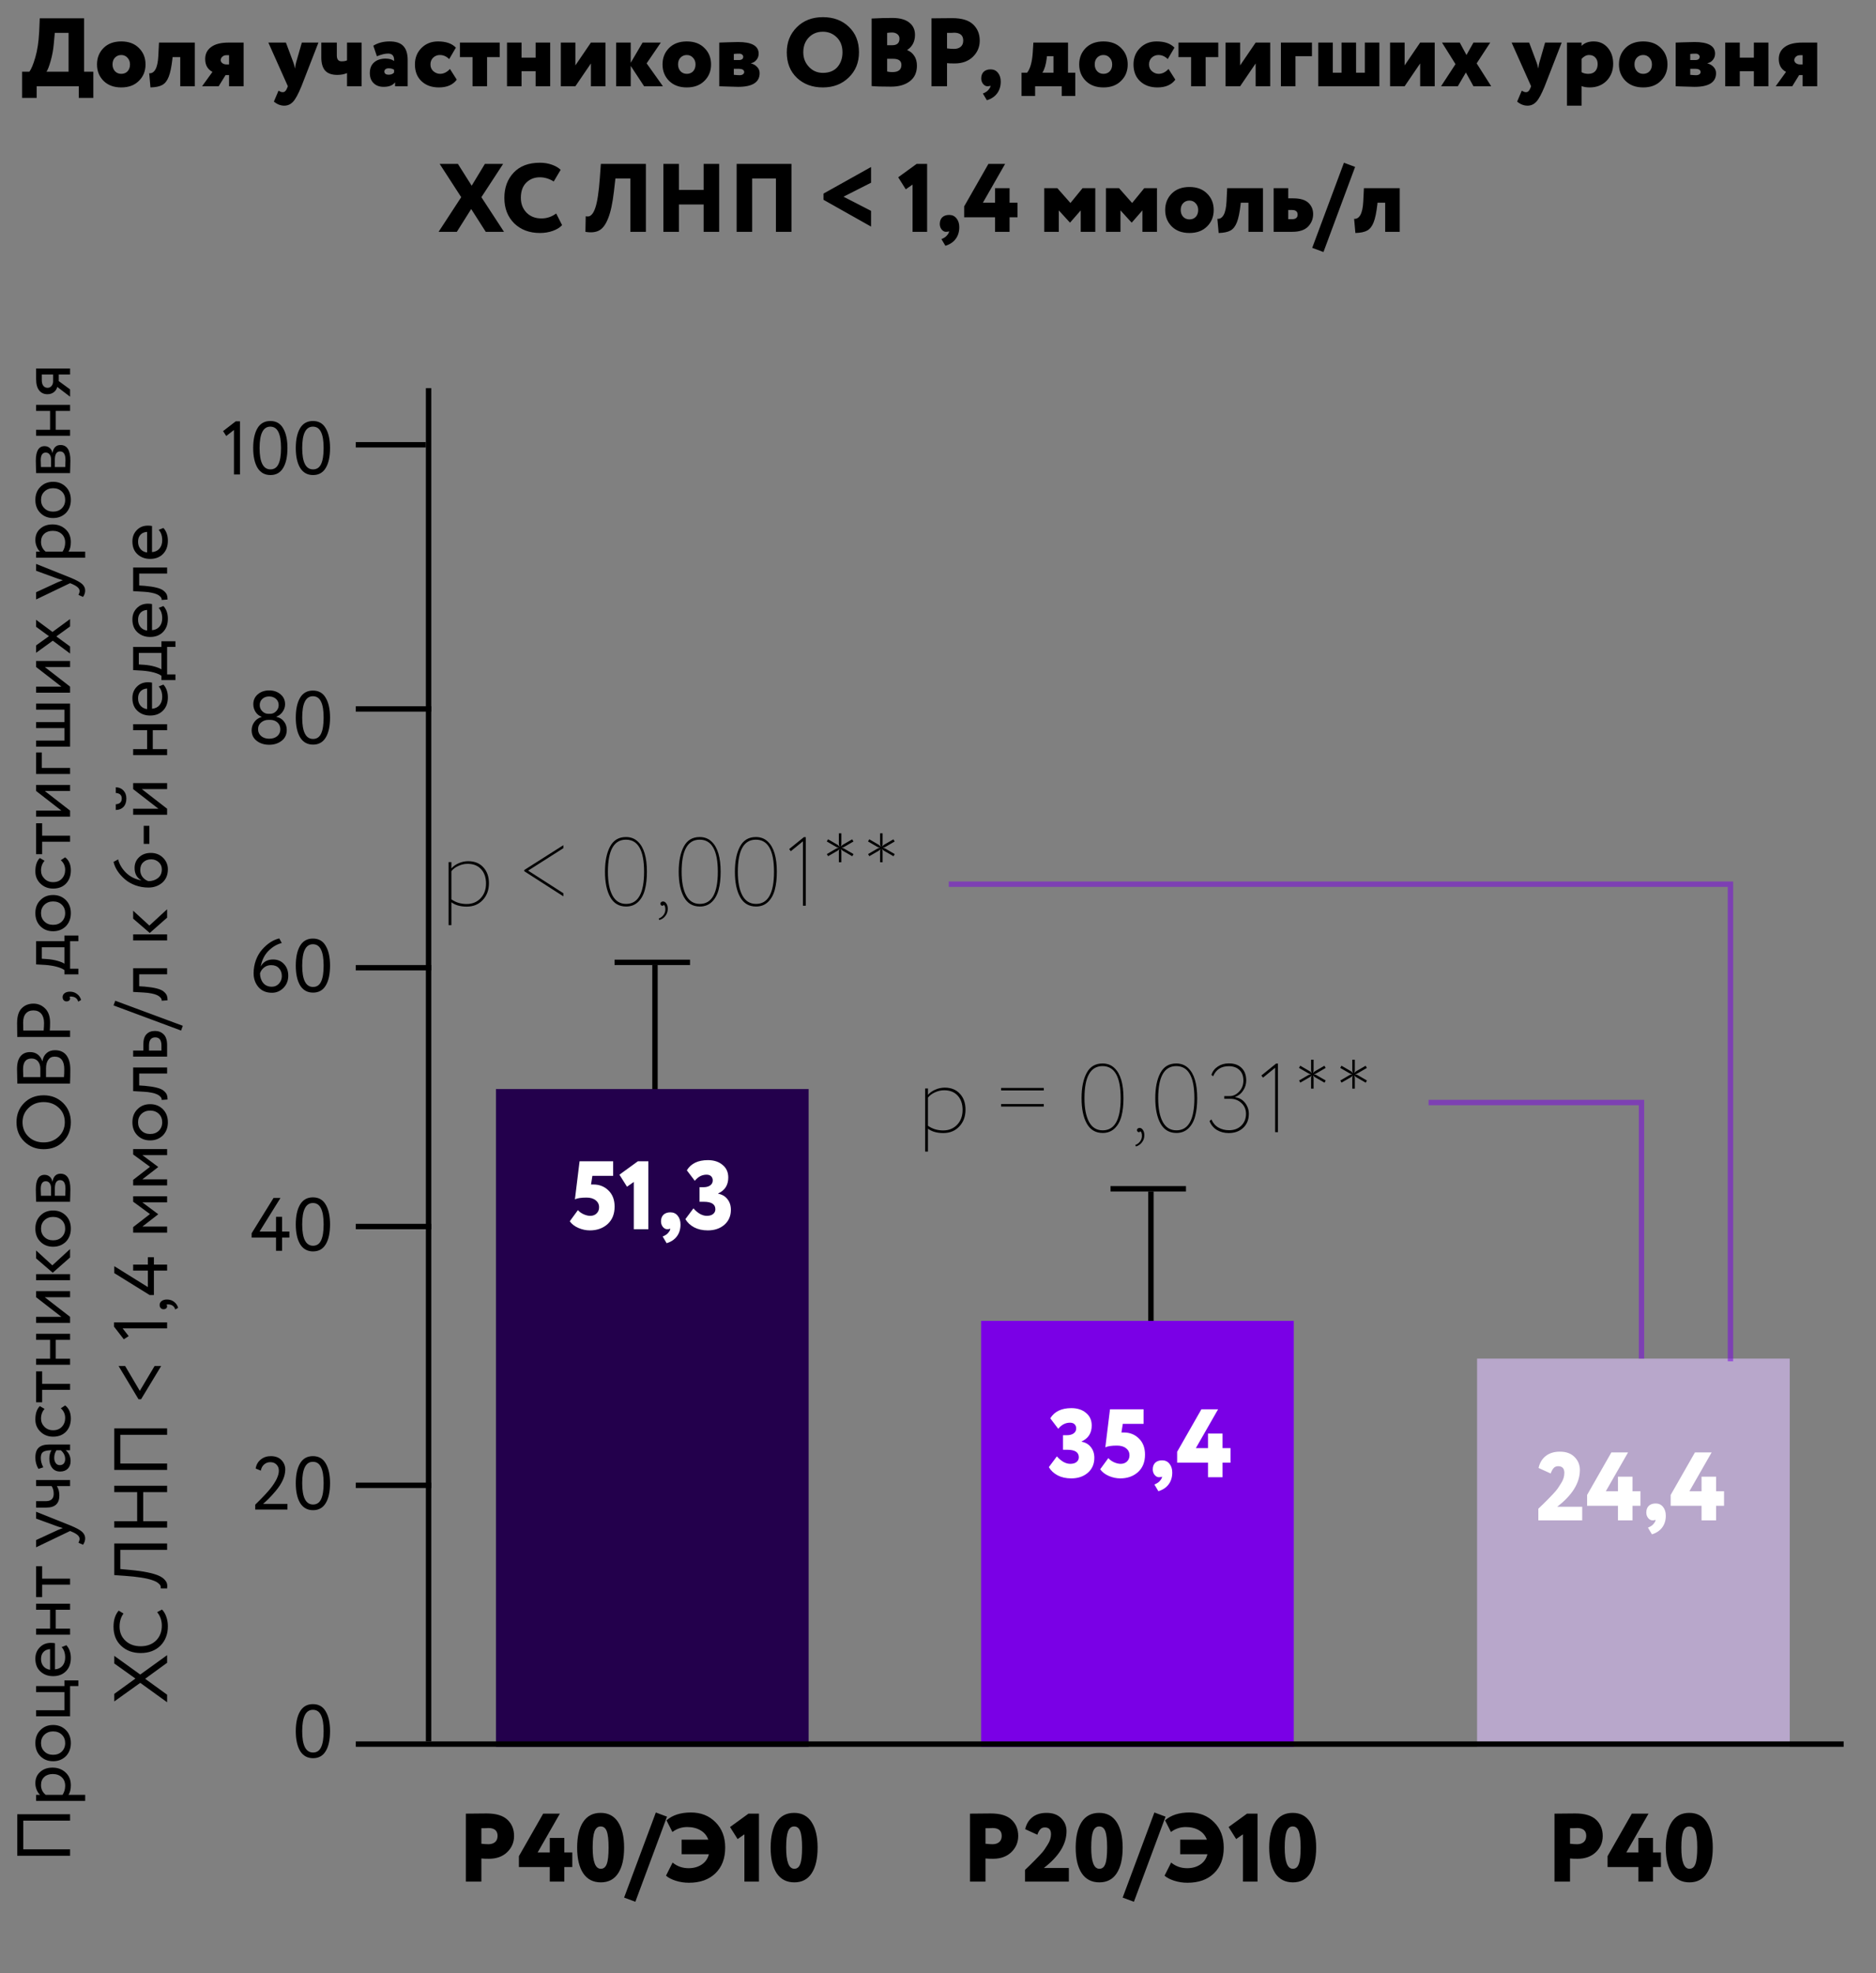<svg width="348" height="366" viewBox="0 0 348 366" fill="none" xmlns="http://www.w3.org/2000/svg">
<rect x="0" y="0" width="348" height="366" fill="#808080" stroke="none"/>
<path d="M6.8 18.16H4.1V13.3H5.45C5.81 12.82 6.176 11.938 6.548 10.654C6.932 9.346 7.172 7.768 7.268 5.92L7.376 3.4H15.602V13.3H17.312V18.16H14.612V16H6.8V18.16ZM10.166 6.1L9.968 8.224C9.884 9.232 9.692 10.264 9.392 11.32C9.104 12.34 8.846 13 8.618 13.3H12.722V6.1H10.166ZM19.219 15.01C18.403 14.194 17.995 13.174 17.995 11.95C17.995 10.726 18.403 9.706 19.219 8.89C20.035 8.086 21.127 7.684 22.495 7.684C23.863 7.684 24.949 8.086 25.753 8.89C26.581 9.694 26.995 10.714 26.995 11.95C26.995 13.186 26.581 14.206 25.753 15.01C24.949 15.814 23.863 16.216 22.495 16.216C21.127 16.216 20.035 15.814 19.219 15.01ZM20.875 11.95C20.875 12.454 21.025 12.874 21.325 13.21C21.637 13.534 22.027 13.696 22.495 13.696C22.975 13.696 23.365 13.54 23.665 13.228C23.965 12.904 24.115 12.478 24.115 11.95C24.115 11.446 23.959 11.032 23.647 10.708C23.347 10.372 22.963 10.204 22.495 10.204C22.027 10.204 21.637 10.366 21.325 10.69C21.025 11.002 20.875 11.422 20.875 11.95ZM36.136 16H33.436V10.6H32.014L31.978 10.96C31.81 12.424 31.582 13.516 31.294 14.236C31.018 14.956 30.628 15.46 30.124 15.748C29.62 16.036 28.882 16.192 27.91 16.216L27.676 13.588C28.144 13.636 28.528 13.402 28.828 12.886C29.128 12.358 29.308 11.536 29.368 10.42L29.494 7.9H36.136V16ZM42.399 7.9H45.189V16H42.489V13.93H41.841L40.563 16H37.485L39.411 13.336C38.511 12.856 38.061 12.058 38.061 10.942C38.061 10.006 38.427 9.268 39.159 8.728C39.891 8.176 40.971 7.9 42.399 7.9ZM40.941 11.158C40.941 11.374 41.043 11.56 41.247 11.716C41.451 11.872 41.703 11.95 42.003 11.95H42.489V10.24H41.967C41.679 10.24 41.433 10.336 41.229 10.528C41.037 10.708 40.941 10.918 40.941 11.158ZM55.991 7.9H59.069L55.919 16C55.343 17.416 54.827 18.37 54.371 18.862C53.915 19.354 53.369 19.6 52.733 19.6C52.049 19.6 51.407 19.348 50.807 18.844L51.671 16.81C51.947 17.002 52.205 17.098 52.445 17.098C52.781 17.098 53.039 16.876 53.219 16.432L53.399 16L49.781 7.9H53.039L54.425 11.608C54.521 11.872 54.623 12.244 54.731 12.724C54.791 12.184 54.857 11.806 54.929 11.59L55.991 7.9ZM64.373 7.9H67.073V16H64.373V13.552C63.868 13.78 63.269 13.894 62.572 13.894C61.541 13.894 60.785 13.624 60.304 13.084C59.837 12.544 59.602 11.728 59.602 10.636V7.9H62.483V10.276C62.483 11.008 62.77 11.374 63.346 11.374C63.803 11.374 64.144 11.314 64.373 11.194V7.9ZM69.916 10.438L69.251 8.476C70.115 7.948 71.117 7.684 72.257 7.684C73.433 7.684 74.284 7.966 74.812 8.53C75.353 9.094 75.623 9.958 75.623 11.122V16H73.282V15.262C72.886 15.826 72.178 16.108 71.159 16.108C70.391 16.108 69.772 15.88 69.305 15.424C68.837 14.968 68.603 14.344 68.603 13.552C68.603 12.7 68.867 12.04 69.394 11.572C69.934 11.104 70.642 10.87 71.519 10.87C72.203 10.87 72.731 11.02 73.103 11.32C73.162 10.396 72.79 9.934 71.987 9.934C71.434 9.934 70.745 10.102 69.916 10.438ZM72.076 13.858C72.556 13.858 72.898 13.72 73.103 13.444V12.94C72.85 12.76 72.508 12.67 72.076 12.67C71.849 12.67 71.662 12.724 71.519 12.832C71.374 12.94 71.302 13.09 71.302 13.282C71.302 13.462 71.374 13.606 71.519 13.714C71.662 13.81 71.849 13.858 72.076 13.858ZM83.468 12.796L84.728 14.776C84.02 15.736 82.916 16.216 81.416 16.216C80.072 16.216 78.992 15.826 78.176 15.046C77.372 14.278 76.97 13.246 76.97 11.95C76.97 10.738 77.366 9.73 78.158 8.926C78.974 8.098 80.006 7.684 81.254 7.684C82.73 7.684 83.834 8.068 84.566 8.836L83.324 10.96C82.82 10.456 82.244 10.204 81.596 10.204C81.116 10.204 80.702 10.366 80.354 10.69C80.018 11.014 79.85 11.434 79.85 11.95C79.85 12.466 80.03 12.886 80.39 13.21C80.774 13.534 81.188 13.696 81.632 13.696C82.292 13.696 82.904 13.396 83.468 12.796ZM87.655 10.6H85.315V7.9H92.695V10.6H90.355V16H87.655V10.6ZM102.059 16H99.359V13.21H96.749V16H94.049V7.9H96.749V10.69H99.359V7.9H102.059V16ZM109.613 11.77L106.733 16H104.033V7.9H106.733V12.13L109.613 7.9H112.313V16H109.613V11.77ZM116.999 16H114.299V7.9H116.999V11.644L119.195 7.9H122.579L119.951 11.752L122.975 16H119.483L116.999 12.22V16ZM124.125 15.01C123.309 14.194 122.901 13.174 122.901 11.95C122.901 10.726 123.309 9.706 124.125 8.89C124.941 8.086 126.033 7.684 127.401 7.684C128.769 7.684 129.855 8.086 130.659 8.89C131.487 9.694 131.901 10.714 131.901 11.95C131.901 13.186 131.487 14.206 130.659 15.01C129.855 15.814 128.769 16.216 127.401 16.216C126.033 16.216 124.941 15.814 124.125 15.01ZM125.781 11.95C125.781 12.454 125.931 12.874 126.231 13.21C126.543 13.534 126.933 13.696 127.401 13.696C127.881 13.696 128.271 13.54 128.571 13.228C128.871 12.904 129.021 12.478 129.021 11.95C129.021 11.446 128.865 11.032 128.553 10.708C128.253 10.372 127.869 10.204 127.401 10.204C126.933 10.204 126.543 10.366 126.231 10.69C125.931 11.002 125.781 11.422 125.781 11.95ZM133.424 16V7.9C133.52 7.9 134.012 7.882 134.9 7.846C135.8 7.81 136.466 7.792 136.898 7.792C139.454 7.792 140.732 8.512 140.732 9.952C140.732 10.408 140.588 10.804 140.3 11.14C140.024 11.464 139.694 11.656 139.31 11.716V11.752C139.814 11.896 140.204 12.13 140.48 12.454C140.768 12.766 140.912 13.138 140.912 13.57C140.912 15.262 139.58 16.108 136.916 16.108C136.556 16.108 135.938 16.09 135.062 16.054C134.198 16.018 133.652 16 133.424 16ZM136.988 12.76H136.124V13.876C136.592 13.924 136.958 13.948 137.222 13.948C137.462 13.948 137.66 13.894 137.816 13.786C137.972 13.666 138.05 13.528 138.05 13.372C138.05 12.964 137.696 12.76 136.988 12.76ZM137.15 9.952C136.682 9.952 136.34 9.97 136.124 10.006V11.14H137.024C137.588 11.14 137.87 10.936 137.87 10.528C137.87 10.372 137.804 10.24 137.672 10.132C137.54 10.012 137.366 9.952 137.15 9.952ZM145.95 9.7C145.95 7.84 146.568 6.292 147.804 5.056C149.052 3.808 150.666 3.184 152.646 3.184C154.614 3.184 156.216 3.778 157.452 4.966C158.712 6.154 159.342 7.732 159.342 9.7C159.342 11.596 158.706 13.156 157.434 14.38C156.174 15.604 154.578 16.216 152.646 16.216C150.69 16.216 149.082 15.622 147.822 14.434C146.574 13.246 145.95 11.668 145.95 9.7ZM149.01 9.7C149.01 10.768 149.364 11.674 150.072 12.418C150.768 13.15 151.626 13.516 152.646 13.516C153.798 13.516 154.692 13.162 155.328 12.454C155.964 11.722 156.282 10.804 156.282 9.7C156.282 8.56 155.934 7.642 155.238 6.946C154.53 6.238 153.666 5.884 152.646 5.884C151.59 5.884 150.72 6.238 150.036 6.946C149.352 7.654 149.01 8.572 149.01 9.7ZM161.686 15.964V3.436C163.09 3.364 164.362 3.328 165.502 3.328C166.894 3.328 167.944 3.61 168.652 4.174C169.372 4.726 169.732 5.488 169.732 6.46C169.732 7.696 169.252 8.632 168.292 9.268V9.304C168.832 9.508 169.264 9.856 169.588 10.348C169.924 10.84 170.092 11.452 170.092 12.184C170.092 13.444 169.648 14.41 168.76 15.082C167.884 15.742 166.732 16.072 165.304 16.072C163.636 16.072 162.43 16.036 161.686 15.964ZM165.682 10.906H164.566V13.264C164.83 13.336 165.154 13.372 165.538 13.372C166.654 13.372 167.212 12.928 167.212 12.04C167.212 11.284 166.702 10.906 165.682 10.906ZM165.466 6.028C165.25 6.028 164.95 6.052 164.566 6.1V8.386H165.52C166.408 8.386 166.852 7.978 166.852 7.162C166.852 6.814 166.72 6.538 166.456 6.334C166.192 6.13 165.862 6.028 165.466 6.028ZM175.676 11.716V16H172.796V3.4C173.348 3.4 173.954 3.394 174.614 3.382C175.286 3.37 175.964 3.364 176.648 3.364C178.424 3.364 179.72 3.76 180.536 4.552C181.34 5.32 181.742 6.316 181.742 7.54C181.742 8.716 181.316 9.718 180.464 10.546C179.612 11.362 178.484 11.77 177.08 11.77C176.456 11.77 175.988 11.752 175.676 11.716ZM176.936 6.064C176.924 6.064 176.87 6.07 176.774 6.082C176.678 6.082 176.528 6.088 176.324 6.1C176.12 6.1 175.904 6.1 175.676 6.1V8.98C176.18 9.04 176.618 9.07 176.99 9.07C177.482 9.07 177.884 8.944 178.196 8.692C178.52 8.428 178.682 8.038 178.682 7.522C178.682 6.55 178.1 6.064 176.936 6.064ZM182.021 14.542C182.021 14.026 182.171 13.618 182.471 13.318C182.783 13.018 183.215 12.868 183.767 12.868C184.331 12.868 184.781 13.078 185.117 13.498C185.465 13.918 185.639 14.464 185.639 15.136C185.639 15.988 185.417 16.714 184.973 17.314C184.529 17.914 183.893 18.34 183.065 18.592L182.327 17.35C182.807 17.158 183.155 16.924 183.371 16.648C183.647 16.324 183.767 16.066 183.731 15.874C183.647 15.958 183.461 16 183.173 16C182.873 16 182.603 15.856 182.363 15.568C182.135 15.28 182.021 14.938 182.021 14.542ZM192.016 17.8H189.496V13.48H190.54C191.128 12.712 191.476 11.434 191.584 9.646L191.692 7.9H198.118V13.48H199.468V17.8H196.948V16H192.016V17.8ZM194.212 10.42L194.176 10.744C194.032 11.956 193.762 12.868 193.366 13.48H195.418V10.42H194.212ZM201.416 15.01C200.6 14.194 200.192 13.174 200.192 11.95C200.192 10.726 200.6 9.706 201.416 8.89C202.232 8.086 203.324 7.684 204.692 7.684C206.06 7.684 207.146 8.086 207.95 8.89C208.778 9.694 209.192 10.714 209.192 11.95C209.192 13.186 208.778 14.206 207.95 15.01C207.146 15.814 206.06 16.216 204.692 16.216C203.324 16.216 202.232 15.814 201.416 15.01ZM203.072 11.95C203.072 12.454 203.222 12.874 203.522 13.21C203.834 13.534 204.224 13.696 204.692 13.696C205.172 13.696 205.562 13.54 205.862 13.228C206.162 12.904 206.312 12.478 206.312 11.95C206.312 11.446 206.156 11.032 205.844 10.708C205.544 10.372 205.16 10.204 204.692 10.204C204.224 10.204 203.834 10.366 203.522 10.69C203.222 11.002 203.072 11.422 203.072 11.95ZM216.763 12.796L218.023 14.776C217.315 15.736 216.211 16.216 214.711 16.216C213.367 16.216 212.287 15.826 211.471 15.046C210.667 14.278 210.265 13.246 210.265 11.95C210.265 10.738 210.661 9.73 211.453 8.926C212.269 8.098 213.301 7.684 214.549 7.684C216.025 7.684 217.129 8.068 217.861 8.836L216.619 10.96C216.115 10.456 215.539 10.204 214.891 10.204C214.411 10.204 213.997 10.366 213.649 10.69C213.313 11.014 213.145 11.434 213.145 11.95C213.145 12.466 213.325 12.886 213.685 13.21C214.069 13.534 214.483 13.696 214.927 13.696C215.587 13.696 216.199 13.396 216.763 12.796ZM220.95 10.6H218.61V7.9H225.99V10.6H223.65V16H220.95V10.6ZM232.924 11.77L230.044 16H227.344V7.9H230.044V12.13L232.924 7.9H235.624V16H232.924V11.77ZM240.309 16H237.609V7.9H243.369V10.42H240.309V16ZM255.875 16H244.535V7.9H247.235V13.48H248.855V7.9H251.555V13.48H253.175V7.9H255.875V16ZM263.439 11.77L260.559 16H257.859V7.9H260.559V12.13L263.439 7.9H266.139V16H263.439V11.77ZM273.327 7.9H276.441L273.921 11.752L276.621 16H273.327L271.923 13.444L270.429 16H267.315L269.997 11.896L267.495 7.9H270.789L272.031 10.204L273.327 7.9ZM286.616 7.9H289.694L286.544 16C285.968 17.416 285.452 18.37 284.996 18.862C284.54 19.354 283.994 19.6 283.358 19.6C282.674 19.6 282.032 19.348 281.432 18.844L282.296 16.81C282.572 17.002 282.83 17.098 283.07 17.098C283.406 17.098 283.664 16.876 283.844 16.432L284.024 16L280.406 7.9H283.664L285.05 11.608C285.146 11.872 285.248 12.244 285.356 12.724C285.416 12.184 285.482 11.806 285.554 11.59L286.616 7.9ZM293.378 19.6H290.678V7.9H293.378V8.512C293.93 7.96 294.68 7.684 295.628 7.684C296.696 7.684 297.566 8.074 298.238 8.854C298.91 9.634 299.246 10.624 299.246 11.824C299.246 13.084 298.844 14.134 298.04 14.974C297.224 15.802 296.174 16.216 294.89 16.216C294.29 16.216 293.786 16.132 293.378 15.964V19.6ZM294.782 10.204C294.278 10.204 293.81 10.444 293.378 10.924V13.39C293.726 13.594 294.146 13.696 294.638 13.696C295.19 13.696 295.616 13.534 295.916 13.21C296.216 12.874 296.366 12.43 296.366 11.878C296.366 11.374 296.222 10.972 295.934 10.672C295.658 10.36 295.274 10.204 294.782 10.204ZM301.541 15.01C300.725 14.194 300.317 13.174 300.317 11.95C300.317 10.726 300.725 9.706 301.541 8.89C302.357 8.086 303.449 7.684 304.817 7.684C306.185 7.684 307.271 8.086 308.075 8.89C308.903 9.694 309.317 10.714 309.317 11.95C309.317 13.186 308.903 14.206 308.075 15.01C307.271 15.814 306.185 16.216 304.817 16.216C303.449 16.216 302.357 15.814 301.541 15.01ZM303.197 11.95C303.197 12.454 303.347 12.874 303.647 13.21C303.959 13.534 304.349 13.696 304.817 13.696C305.297 13.696 305.687 13.54 305.987 13.228C306.287 12.904 306.437 12.478 306.437 11.95C306.437 11.446 306.281 11.032 305.969 10.708C305.669 10.372 305.285 10.204 304.817 10.204C304.349 10.204 303.959 10.366 303.647 10.69C303.347 11.002 303.197 11.422 303.197 11.95ZM310.84 16V7.9C310.936 7.9 311.428 7.882 312.316 7.846C313.216 7.81 313.882 7.792 314.314 7.792C316.87 7.792 318.148 8.512 318.148 9.952C318.148 10.408 318.004 10.804 317.716 11.14C317.44 11.464 317.11 11.656 316.726 11.716V11.752C317.23 11.896 317.62 12.13 317.896 12.454C318.184 12.766 318.328 13.138 318.328 13.57C318.328 15.262 316.996 16.108 314.332 16.108C313.972 16.108 313.354 16.09 312.478 16.054C311.614 16.018 311.068 16 310.84 16ZM314.404 12.76H313.54V13.876C314.008 13.924 314.374 13.948 314.638 13.948C314.878 13.948 315.076 13.894 315.232 13.786C315.388 13.666 315.466 13.528 315.466 13.372C315.466 12.964 315.112 12.76 314.404 12.76ZM314.566 9.952C314.098 9.952 313.756 9.97 313.54 10.006V11.14H314.44C315.004 11.14 315.286 10.936 315.286 10.528C315.286 10.372 315.22 10.24 315.088 10.132C314.956 10.012 314.782 9.952 314.566 9.952ZM328.043 16H325.343V13.21H322.733V16H320.033V7.9H322.733V10.69H325.343V7.9H328.043V16ZM334.301 7.9H337.091V16H334.391V13.93H333.743L332.465 16H329.387L331.313 13.336C330.413 12.856 329.963 12.058 329.963 10.942C329.963 10.006 330.329 9.268 331.061 8.728C331.793 8.176 332.873 7.9 334.301 7.9ZM332.843 11.158C332.843 11.374 332.945 11.56 333.149 11.716C333.353 11.872 333.605 11.95 333.905 11.95H334.391V10.24H333.869C333.581 10.24 333.335 10.336 333.131 10.528C332.939 10.708 332.843 10.918 332.843 11.158ZM89.946 30.4H93.33L89.298 36.574L93.492 43H90.108L87.408 38.77L84.744 43H81.36L85.554 36.574L81.558 30.4H84.942L87.498 34.45L89.946 30.4ZM103.171 39.598L104.269 41.758C103.885 42.19 103.315 42.544 102.559 42.82C101.815 43.084 101.017 43.216 100.165 43.216C98.209 43.216 96.619 42.622 95.395 41.434C94.171 40.222 93.559 38.644 93.559 36.7C93.559 34.804 94.135 33.244 95.287 32.02C96.439 30.796 98.059 30.184 100.147 30.184C100.939 30.184 101.677 30.304 102.361 30.544C103.045 30.784 103.591 31.102 103.999 31.498L102.721 33.658C101.881 33.142 101.023 32.884 100.147 32.884C99.127 32.884 98.281 33.22 97.609 33.892C96.949 34.552 96.619 35.488 96.619 36.7C96.619 37.804 96.973 38.722 97.681 39.454C98.389 40.162 99.307 40.516 100.435 40.516C101.443 40.516 102.355 40.21 103.171 39.598ZM119.811 43H116.931V33.1H114.159L113.889 35.476C113.637 37.66 113.277 39.334 112.809 40.498C112.353 41.65 111.795 42.4 111.135 42.748C110.487 43.096 109.641 43.18 108.597 43L108.651 40.12C108.915 40.168 109.131 40.168 109.299 40.12C109.479 40.06 109.671 39.91 109.875 39.67C110.079 39.418 110.265 39.04 110.433 38.536C110.805 37.456 111.087 35.584 111.279 32.92L111.459 30.4H119.811V43ZM133.408 43H130.528V37.924H125.938V43H123.058V30.4H125.938V35.224H130.528V30.4H133.408V43ZM146.816 43H143.936V33.1H139.526V43H136.646V30.4H146.816V43ZM161.582 39.112V42.028L152.762 37.06V35.908L161.582 30.976V33.892L156.47 36.484L161.582 39.112ZM168.022 35.116L166.618 32.884L170.038 30.4H171.982V43H169.282V34.234L168.022 35.116ZM174.33 41.542C174.33 41.026 174.48 40.618 174.78 40.318C175.092 40.018 175.524 39.868 176.076 39.868C176.64 39.868 177.09 40.078 177.426 40.498C177.774 40.918 177.948 41.464 177.948 42.136C177.948 42.988 177.726 43.714 177.282 44.314C176.838 44.914 176.202 45.34 175.374 45.592L174.636 44.35C175.116 44.158 175.464 43.924 175.68 43.648C175.956 43.324 176.076 43.066 176.04 42.874C175.956 42.958 175.77 43 175.482 43C175.182 43 174.912 42.856 174.672 42.568C174.444 42.28 174.33 41.938 174.33 41.542ZM187.277 43H184.577V40.3H178.853V38.284L183.353 30.4H186.449L182.327 37.6H184.577V34.9H187.277V37.6H188.753V40.3H187.277V43ZM196.408 43H193.708V34.9H196.138L198.568 37.654L200.818 34.9H203.176V43H200.476V39.022L198.514 41.272H198.46L196.408 39.022V43ZM207.851 43H205.151V34.9H207.581L210.011 37.654L212.261 34.9H214.619V43H211.919V39.022L209.957 41.272H209.903L207.851 39.022V43ZM217.368 42.01C216.552 41.194 216.144 40.174 216.144 38.95C216.144 37.726 216.552 36.706 217.368 35.89C218.184 35.086 219.276 34.684 220.644 34.684C222.012 34.684 223.098 35.086 223.902 35.89C224.73 36.694 225.144 37.714 225.144 38.95C225.144 40.186 224.73 41.206 223.902 42.01C223.098 42.814 222.012 43.216 220.644 43.216C219.276 43.216 218.184 42.814 217.368 42.01ZM219.024 38.95C219.024 39.454 219.174 39.874 219.474 40.21C219.786 40.534 220.176 40.696 220.644 40.696C221.124 40.696 221.514 40.54 221.814 40.228C222.114 39.904 222.264 39.478 222.264 38.95C222.264 38.446 222.108 38.032 221.796 37.708C221.496 37.372 221.112 37.204 220.644 37.204C220.176 37.204 219.786 37.366 219.474 37.69C219.174 38.002 219.024 38.422 219.024 38.95ZM234.286 43H231.586V37.6H230.164L230.128 37.96C229.96 39.424 229.732 40.516 229.444 41.236C229.168 41.956 228.778 42.46 228.274 42.748C227.77 43.036 227.032 43.192 226.06 43.216L225.826 40.588C226.294 40.636 226.678 40.402 226.978 39.886C227.278 39.358 227.458 38.536 227.518 37.42L227.644 34.9H234.286V43ZM239.702 43H236.264V34.9H238.964V36.79H239.9C241.196 36.79 242.138 37.072 242.726 37.636C243.302 38.188 243.59 38.878 243.59 39.706C243.59 40.606 243.272 41.386 242.636 42.046C242 42.682 241.022 43 239.702 43ZM239.666 38.95H238.964V40.66H239.648C240.356 40.66 240.71 40.378 240.71 39.814C240.71 39.238 240.362 38.95 239.666 38.95ZM245.506 46.744L243.418 45.97L249.304 30.184L251.374 30.958L245.506 46.744ZM259.651 43H256.951V37.6H255.529L255.493 37.96C255.325 39.424 255.097 40.516 254.809 41.236C254.533 41.956 254.143 42.46 253.639 42.748C253.135 43.036 252.397 43.192 251.425 43.216L251.191 40.588C251.659 40.636 252.043 40.402 252.343 39.886C252.643 39.358 252.823 38.536 252.883 37.42L253.009 34.9H259.651V43Z" fill="black"/>
<line x1="114" y1="178.5" x2="128" y2="178.5" stroke="black"/>
<line x1="121.5" y1="179" x2="121.5" y2="204" stroke="black"/>
<line x1="206" y1="220.5" x2="220" y2="220.5" stroke="black"/>
<line x1="213.5" y1="221" x2="213.5" y2="246" stroke="black"/>
<path d="M13 336.51L13 337.7L4.32 337.7L4.32 343.02L13 343.02L13 344.21L3.2 344.21L3.2 336.51L13 336.51ZM15.8 332.915L15.8 334.035L6.7 334.035L6.7 332.915L7.442 332.915C7.181 332.691 6.971 332.383 6.812 331.991C6.644 331.599 6.56 331.193 6.56 330.773C6.56 329.877 6.859 329.172 7.456 328.659C8.044 328.127 8.809 327.861 9.752 327.861C10.713 327.861 11.521 328.164 12.174 328.771C12.818 329.368 13.14 330.157 13.14 331.137C13.14 331.893 12.995 332.486 12.706 332.915L15.8 332.915ZM7.61 331.095C7.61 331.842 7.899 332.448 8.478 332.915L11.6 332.915C11.927 332.42 12.09 331.86 12.09 331.235C12.09 330.572 11.88 330.045 11.46 329.653C11.031 329.252 10.475 329.051 9.794 329.051C9.131 329.051 8.604 329.233 8.212 329.597C7.811 329.961 7.61 330.46 7.61 331.095ZM12.216 325.752C11.581 326.368 10.793 326.676 9.85 326.676C8.898 326.676 8.114 326.368 7.498 325.752C6.873 325.126 6.56 324.314 6.56 323.316C6.56 322.317 6.873 321.51 7.498 320.894C8.114 320.268 8.898 319.956 9.85 319.956C10.802 319.956 11.591 320.268 12.216 320.894C12.832 321.51 13.14 322.317 13.14 323.316C13.14 324.305 12.832 325.117 12.216 325.752ZM8.24 324.87C8.651 325.28 9.187 325.486 9.85 325.486C10.513 325.486 11.049 325.285 11.46 324.884C11.88 324.473 12.09 323.95 12.09 323.316C12.09 322.681 11.885 322.163 11.474 321.762C11.054 321.351 10.513 321.146 9.85 321.146C9.206 321.146 8.669 321.351 8.24 321.762C7.82 322.163 7.61 322.681 7.61 323.316C7.61 323.95 7.82 324.468 8.24 324.87ZM13 312.74L13 318.34L6.7 318.34L6.7 317.22L11.95 317.22L11.95 313.86L6.7 313.86L6.7 312.74L11.95 312.74L11.95 311.69L14.54 311.69L14.54 312.74L13 312.74ZM11.432 305.508L12.314 305.158C12.865 305.765 13.14 306.554 13.14 307.524C13.14 308.551 12.841 309.368 12.244 309.974C11.647 310.59 10.849 310.898 9.85 310.898C8.907 310.898 8.123 310.609 7.498 310.03C6.873 309.461 6.56 308.668 6.56 307.65C6.56 306.81 6.831 306.115 7.372 305.564C7.904 305.004 8.595 304.724 9.444 304.724C9.715 304.724 9.967 304.748 10.2 304.794L10.2 309.638C10.788 309.592 11.25 309.372 11.586 308.98C11.922 308.579 12.09 308.066 12.09 307.44C12.09 306.619 11.871 305.975 11.432 305.508ZM7.61 307.706C7.61 308.257 7.764 308.714 8.072 309.078C8.38 309.433 8.786 309.643 9.29 309.708L9.29 305.886C8.767 305.914 8.357 306.092 8.058 306.418C7.759 306.736 7.61 307.165 7.61 307.706ZM13 297.465L13 298.585L10.34 298.585L10.34 302.085L13 302.085L13 303.205L6.7 303.205L6.7 302.085L9.29 302.085L9.29 298.585L6.7 298.585L6.7 297.465L13 297.465ZM7.82 293.927L7.82 296.237L6.7 296.237L6.7 290.497L7.82 290.497L7.82 292.807L13 292.807L13 293.927L7.82 293.927ZM6.7 281.677L6.7 280.403L13 282.923C14.111 283.38 14.848 283.777 15.212 284.113C15.604 284.467 15.8 284.873 15.8 285.331C15.8 285.741 15.669 286.138 15.408 286.521L14.554 286.157C14.694 285.858 14.764 285.625 14.764 285.457C14.764 285.195 14.652 284.962 14.428 284.757C14.204 284.542 13.84 284.327 13.336 284.113L13 283.973L6.7 286.997L6.7 285.653L10.704 283.805C10.769 283.767 11.087 283.641 11.656 283.427C11.348 283.343 11.026 283.245 10.69 283.133L6.7 281.677ZM6.7 275.64L6.7 274.52L13 274.52L13 275.64L10.55 275.64C10.858 276.125 11.012 276.708 11.012 277.39C11.012 278.883 10.209 279.63 8.604 279.63L6.7 279.63L6.7 278.44L8.478 278.44C9.467 278.44 9.962 277.987 9.962 277.082C9.962 276.494 9.831 276.013 9.57 275.64L6.7 275.64ZM8.03 272.162L7.134 272.456C6.751 271.831 6.56 271.131 6.56 270.356C6.56 269.507 6.77 268.891 7.19 268.508C7.61 268.125 8.259 267.934 9.136 267.934L13 267.934L13 268.998L12.188 268.998C12.795 269.493 13.098 270.165 13.098 271.014C13.098 271.593 12.925 272.059 12.58 272.414C12.225 272.769 11.749 272.946 11.152 272.946C10.536 272.946 10.051 272.727 9.696 272.288C9.332 271.849 9.15 271.275 9.15 270.566C9.15 269.903 9.285 269.381 9.556 268.998C8.847 268.998 8.338 269.096 8.03 269.292C7.722 269.488 7.568 269.866 7.568 270.426C7.568 270.995 7.722 271.574 8.03 272.162ZM12.09 270.622C12.09 269.997 11.819 269.455 11.278 268.998L10.48 268.998C10.2 269.39 10.06 269.861 10.06 270.412C10.06 270.795 10.153 271.117 10.34 271.378C10.517 271.63 10.769 271.756 11.096 271.756C11.404 271.756 11.647 271.658 11.824 271.462C12.001 271.257 12.09 270.977 12.09 270.622ZM11.278 261.214L12.09 260.682C12.79 261.224 13.14 262.031 13.14 263.104C13.14 264.112 12.841 264.929 12.244 265.554C11.647 266.17 10.849 266.478 9.85 266.478C8.926 266.478 8.147 266.175 7.512 265.568C6.877 264.962 6.56 264.201 6.56 263.286C6.56 262.185 6.835 261.359 7.386 260.808L8.268 261.326C7.829 261.812 7.61 262.414 7.61 263.132C7.61 263.72 7.825 264.229 8.254 264.658C8.674 265.078 9.206 265.288 9.85 265.288C10.531 265.288 11.073 265.074 11.474 264.644C11.885 264.206 12.09 263.664 12.09 263.02C12.09 262.292 11.819 261.69 11.278 261.214ZM7.82 257.792L7.82 260.102L6.7 260.102L6.7 254.362L7.82 254.362L7.82 256.672L13 256.672L13 257.792L7.82 257.792ZM13 247.398L13 248.518L10.34 248.518L10.34 252.018L13 252.018L13 253.138L6.7 253.138L6.7 252.018L9.29 252.018L9.29 248.518L6.7 248.518L6.7 247.398L13 247.398ZM8.31 240.613L13 244.253L13 245.373L6.7 245.373L6.7 244.253L11.39 244.253L6.7 240.613L6.7 239.493L13 239.493L13 240.613L8.31 240.613ZM6.7 233.411L6.7 231.941L9.71 234.699L13 231.675L13 233.229L9.78 236.071L6.7 233.411ZM13 236.337L13 237.457L6.7 237.457L6.7 236.337L13 236.337ZM12.216 230.322C11.581 230.938 10.793 231.246 9.85 231.246C8.898 231.246 8.114 230.938 7.498 230.322C6.873 229.697 6.56 228.885 6.56 227.886C6.56 226.887 6.873 226.08 7.498 225.464C8.114 224.839 8.898 224.526 9.85 224.526C10.802 224.526 11.591 224.839 12.216 225.464C12.832 226.08 13.14 226.887 13.14 227.886C13.14 228.875 12.832 229.687 12.216 230.322ZM8.24 229.44C8.651 229.851 9.187 230.056 9.85 230.056C10.513 230.056 11.049 229.855 11.46 229.454C11.88 229.043 12.09 228.521 12.09 227.886C12.09 227.251 11.885 226.733 11.474 226.332C11.054 225.921 10.513 225.716 9.85 225.716C9.206 225.716 8.669 225.921 8.24 226.332C7.82 226.733 7.61 227.251 7.61 227.886C7.61 228.521 7.82 229.039 8.24 229.44ZM13 222.91L6.7 222.91C6.7 222.863 6.7 222.798 6.7 222.714C6.691 222.63 6.686 222.509 6.686 222.35C6.677 222.191 6.672 222.047 6.672 221.916C6.653 221.225 6.644 220.796 6.644 220.628C6.644 218.817 7.185 217.912 8.268 217.912C8.641 217.912 8.963 218.029 9.234 218.262C9.495 218.495 9.654 218.799 9.71 219.172L9.738 219.172C9.915 218.192 10.41 217.702 11.222 217.702C12.445 217.702 13.056 218.668 13.056 220.6C13.056 220.693 13.047 221.104 13.028 221.832C13.028 221.972 13.023 222.126 13.014 222.294C13.014 222.462 13.009 222.593 13 222.686C13 222.779 13 222.854 13 222.91ZM10.172 220.446L10.172 221.79L12.104 221.79C12.132 221.118 12.146 220.689 12.146 220.502C12.146 219.429 11.81 218.892 11.138 218.892C10.494 218.892 10.172 219.41 10.172 220.446ZM7.554 220.544C7.554 220.815 7.568 221.23 7.596 221.79L9.472 221.79L9.472 220.376C9.472 219.993 9.383 219.685 9.206 219.452C9.029 219.219 8.791 219.102 8.492 219.102C7.867 219.102 7.554 219.583 7.554 220.544ZM8.1 213.155C6.681 213.155 5.487 212.684 4.516 211.741C3.545 210.799 3.06 209.604 3.06 208.157C3.06 206.72 3.531 205.53 4.474 204.587C5.417 203.635 6.625 203.159 8.1 203.159C9.537 203.159 10.741 203.635 11.712 204.587C12.664 205.539 13.14 206.729 13.14 208.157C13.14 209.585 12.669 210.78 11.726 211.741C10.783 212.684 9.575 213.155 8.1 213.155ZM8.1 211.895C9.201 211.895 10.135 211.536 10.9 210.817C11.647 210.099 12.02 209.212 12.02 208.157C12.02 207.056 11.647 206.16 10.9 205.469C10.153 204.769 9.22 204.419 8.1 204.419C6.98 204.419 6.047 204.779 5.3 205.497C4.553 206.216 4.18 207.103 4.18 208.157C4.18 209.231 4.549 210.122 5.286 210.831C6.023 211.541 6.961 211.895 8.1 211.895ZM12.986 200.983L3.214 200.983C3.177 199.686 3.158 198.79 3.158 198.295C3.158 197.231 3.373 196.442 3.802 195.929C4.222 195.406 4.815 195.145 5.58 195.145C6.149 195.145 6.625 195.294 7.008 195.593C7.391 195.892 7.671 196.302 7.848 196.825L7.876 196.825C7.979 196.19 8.231 195.696 8.632 195.341C9.033 194.977 9.556 194.795 10.2 194.795C11.133 194.795 11.843 195.112 12.328 195.747C12.804 196.382 13.042 197.25 13.042 198.351C13.042 199.424 13.023 200.302 12.986 200.983ZM8.534 198.211L8.534 199.793L11.866 199.793C11.903 199.41 11.922 198.906 11.922 198.281C11.922 197.544 11.773 196.979 11.474 196.587C11.166 196.186 10.718 195.985 10.13 195.985C9.617 195.985 9.225 196.181 8.954 196.573C8.674 196.956 8.534 197.502 8.534 198.211ZM4.278 198.323C4.278 198.603 4.292 199.093 4.32 199.793L7.484 199.793L7.484 198.225C7.484 197.674 7.339 197.222 7.05 196.867C6.751 196.512 6.35 196.335 5.846 196.335C4.801 196.335 4.278 196.998 4.278 198.323ZM9.234 191.152L13 191.152L13 192.342L3.2 192.342C3.2 191.95 3.195 191.535 3.186 191.096C3.177 190.658 3.172 190.219 3.172 189.78C3.172 188.492 3.461 187.568 4.04 187.008C4.609 186.439 5.333 186.154 6.21 186.154C7.059 186.154 7.787 186.462 8.394 187.078C8.991 187.676 9.29 188.544 9.29 189.682C9.29 190.28 9.271 190.77 9.234 191.152ZM4.292 189.668C4.292 189.836 4.301 190.331 4.32 191.152L8.1 191.152C8.147 190.564 8.17 190.088 8.17 189.724C8.17 189.006 7.997 188.441 7.652 188.03C7.297 187.62 6.812 187.414 6.196 187.414C5.589 187.414 5.123 187.606 4.796 187.988C4.46 188.362 4.292 188.922 4.292 189.668ZM12.356 185.742C12.132 185.742 11.955 185.672 11.824 185.532C11.684 185.392 11.614 185.196 11.614 184.944C11.614 184.645 11.74 184.403 11.992 184.216C12.235 184.029 12.561 183.936 12.972 183.936C13.476 183.936 13.91 184.076 14.274 184.356C14.647 184.627 14.904 185 15.044 185.476L14.512 185.784C14.363 185.299 14.05 185 13.574 184.888C13.257 184.823 13.023 184.827 12.874 184.902C12.958 184.958 13 185.061 13 185.21C13 185.35 12.939 185.476 12.818 185.588C12.687 185.691 12.533 185.742 12.356 185.742ZM14.54 179.675L14.54 180.725L11.95 180.725L11.95 179.941C11.661 179.708 11.194 179.503 10.55 179.325C9.897 179.148 9.169 179.031 8.366 178.975L6.7 178.877L6.7 174.579L11.95 174.579L11.95 173.529L14.54 173.529L14.54 174.579L13 174.579L13 179.675L14.54 179.675ZM7.75 177.827L8.8 177.897C9.5 177.953 10.139 178.065 10.718 178.233C11.297 178.401 11.707 178.574 11.95 178.751L11.95 175.699L7.75 175.699L7.75 177.827ZM12.216 171.806C11.581 172.422 10.793 172.73 9.85 172.73C8.898 172.73 8.114 172.422 7.498 171.806C6.873 171.181 6.56 170.369 6.56 169.37C6.56 168.372 6.873 167.564 7.498 166.948C8.114 166.323 8.898 166.01 9.85 166.01C10.802 166.01 11.591 166.323 12.216 166.948C12.832 167.564 13.14 168.372 13.14 169.37C13.14 170.36 12.832 171.172 12.216 171.806ZM8.24 170.924C8.651 171.335 9.187 171.54 9.85 171.54C10.513 171.54 11.049 171.34 11.46 170.938C11.88 170.528 12.09 170.005 12.09 169.37C12.09 168.736 11.885 168.218 11.474 167.816C11.054 167.406 10.513 167.2 9.85 167.2C9.206 167.2 8.669 167.406 8.24 167.816C7.82 168.218 7.61 168.736 7.61 169.37C7.61 170.005 7.82 170.523 8.24 170.924ZM11.278 159.55L12.09 159.018C12.79 159.56 13.14 160.367 13.14 161.44C13.14 162.448 12.841 163.265 12.244 163.89C11.647 164.506 10.849 164.814 9.85 164.814C8.926 164.814 8.147 164.511 7.512 163.904C6.877 163.298 6.56 162.537 6.56 161.622C6.56 160.521 6.835 159.695 7.386 159.144L8.268 159.662C7.829 160.148 7.61 160.75 7.61 161.468C7.61 162.056 7.825 162.565 8.254 162.994C8.674 163.414 9.206 163.624 9.85 163.624C10.531 163.624 11.073 163.41 11.474 162.98C11.885 162.542 12.09 162 12.09 161.356C12.09 160.628 11.819 160.026 11.278 159.55ZM7.82 156.128L7.82 158.438L6.7 158.438L6.7 152.698L7.82 152.698L7.82 155.008L13 155.008L13 156.128L7.82 156.128ZM8.31 146.714L13 150.354L13 151.474L6.7 151.474L6.7 150.354L11.39 150.354L6.7 146.714L6.7 145.594L13 145.594L13 146.714L8.31 146.714ZM13 142.438L13 143.558L6.7 143.558L6.7 139.568L7.75 139.568L7.75 142.438L13 142.438ZM13 130.506L13 138.486L6.7 138.486L6.7 137.366L11.95 137.366L11.95 135.056L6.7 135.056L6.7 133.936L11.95 133.936L11.95 131.626L6.7 131.626L6.7 130.506L13 130.506ZM8.31 123.718L13 127.358L13 128.478L6.7 128.478L6.7 127.358L11.39 127.358L6.7 123.718L6.7 122.598L13 122.598L13 123.718L8.31 123.718ZM6.7 116.264L6.7 114.962L9.738 117.216L13 114.822L13 116.194L10.452 118.042L13 119.918L13 121.22L9.794 118.84L6.7 121.08L6.7 119.708L9.08 118L6.7 116.264ZM6.7 105.87L6.7 104.596L13 107.116C14.111 107.573 14.848 107.97 15.212 108.306C15.604 108.661 15.8 109.067 15.8 109.524C15.8 109.935 15.669 110.331 15.408 110.714L14.554 110.35C14.694 110.051 14.764 109.818 14.764 109.65C14.764 109.389 14.652 109.155 14.428 108.95C14.204 108.735 13.84 108.521 13.336 108.306L13 108.166L6.7 111.19L6.7 109.846L10.704 107.998C10.769 107.961 11.087 107.835 11.656 107.62C11.348 107.536 11.026 107.438 10.69 107.326L6.7 105.87ZM15.8 102.325L15.8 103.445L6.7 103.445L6.7 102.325L7.442 102.325C7.181 102.101 6.971 101.793 6.812 101.401C6.644 101.009 6.56 100.603 6.56 100.183C6.56 99.287 6.859 98.582 7.456 98.069C8.044 97.537 8.809 97.271 9.752 97.271C10.713 97.271 11.521 97.575 12.174 98.181C12.818 98.778 13.14 99.567 13.14 100.547C13.14 101.303 12.995 101.896 12.706 102.325L15.8 102.325ZM7.61 100.505C7.61 101.252 7.899 101.858 8.478 102.325L11.6 102.325C11.927 101.83 12.09 101.27 12.09 100.645C12.09 99.983 11.88 99.455 11.46 99.063C11.031 98.662 10.475 98.461 9.794 98.461C9.131 98.461 8.604 98.643 8.212 99.007C7.811 99.371 7.61 99.871 7.61 100.505ZM12.216 95.162C11.581 95.778 10.793 96.086 9.85 96.086C8.898 96.086 8.114 95.778 7.498 95.162C6.873 94.537 6.56 93.725 6.56 92.726C6.56 91.727 6.873 90.92 7.498 90.304C8.114 89.678 8.898 89.366 9.85 89.366C10.802 89.366 11.591 89.678 12.216 90.304C12.832 90.92 13.14 91.727 13.14 92.726C13.14 93.715 12.832 94.527 12.216 95.162ZM8.24 94.28C8.651 94.691 9.187 94.896 9.85 94.896C10.513 94.896 11.049 94.695 11.46 94.294C11.88 93.883 12.09 93.361 12.09 92.726C12.09 92.091 11.885 91.573 11.474 91.172C11.054 90.761 10.513 90.556 9.85 90.556C9.206 90.556 8.669 90.761 8.24 91.172C7.82 91.573 7.61 92.091 7.61 92.726C7.61 93.361 7.82 93.879 8.24 94.28ZM13 87.75L6.7 87.75C6.7 87.703 6.7 87.638 6.7 87.554C6.691 87.47 6.686 87.349 6.686 87.19C6.677 87.031 6.672 86.886 6.672 86.756C6.653 86.065 6.644 85.636 6.644 85.468C6.644 83.657 7.185 82.752 8.268 82.752C8.641 82.752 8.963 82.868 9.234 83.102C9.495 83.335 9.654 83.638 9.71 84.012L9.738 84.012C9.915 83.032 10.41 82.542 11.222 82.542C12.445 82.542 13.056 83.508 13.056 85.44C13.056 85.533 13.047 85.944 13.028 86.672C13.028 86.812 13.023 86.966 13.014 87.134C13.014 87.302 13.009 87.433 13 87.526C13 87.619 13 87.694 13 87.75ZM10.172 85.286L10.172 86.63L12.104 86.63C12.132 85.958 12.146 85.528 12.146 85.342C12.146 84.269 11.81 83.732 11.138 83.732C10.494 83.732 10.172 84.25 10.172 85.286ZM7.554 85.384C7.554 85.654 7.568 86.07 7.596 86.63L9.472 86.63L9.472 85.216C9.472 84.833 9.383 84.525 9.206 84.292C9.029 84.058 8.791 83.942 8.492 83.942C7.867 83.942 7.554 84.422 7.554 85.384ZM13 75.092L13 76.212L10.34 76.212L10.34 79.712L13 79.712L13 80.832L6.7 80.832L6.7 79.712L9.29 79.712L9.29 76.212L6.7 76.212L6.7 75.092L13 75.092ZM6.7 70.308L6.7 68.348L13 68.348L13 69.468L10.9 69.468L10.9 70.686L13 72.226L13 73.584L10.62 71.764C10.536 72.147 10.331 72.469 10.004 72.73C9.668 72.992 9.267 73.122 8.8 73.122C8.156 73.122 7.647 72.889 7.274 72.422C6.891 71.956 6.7 71.251 6.7 70.308ZM8.828 71.932C9.127 71.932 9.374 71.816 9.57 71.582C9.757 71.349 9.85 71.074 9.85 70.756L9.85 69.468L7.75 69.468L7.75 70.49C7.75 70.966 7.848 71.326 8.044 71.568C8.24 71.811 8.501 71.932 8.828 71.932ZM21.2 308.543L21.2 307.129L26.016 310.601L31 307.003L31 308.417L26.926 311.385L31 314.339L31 315.739L26.016 312.141L21.2 315.585L21.2 314.185L25.12 311.343L21.2 308.543ZM29.152 299.022L30.048 298.546C30.384 298.872 30.65 299.316 30.846 299.876C31.042 300.436 31.14 301.024 31.14 301.64C31.14 303.105 30.683 304.304 29.768 305.238C28.835 306.152 27.612 306.61 26.1 306.61C24.644 306.61 23.445 306.171 22.502 305.294C21.541 304.416 21.06 303.226 21.06 301.724C21.06 300.482 21.377 299.488 22.012 298.742L22.908 299.288C22.423 299.941 22.18 300.748 22.18 301.71C22.18 302.774 22.544 303.646 23.272 304.328C23.991 305.009 24.933 305.35 26.1 305.35C27.267 305.35 28.214 305 28.942 304.3C29.661 303.581 30.02 302.657 30.02 301.528C30.02 300.576 29.731 299.74 29.152 299.022ZM31 286.284L31 287.474L22.32 287.474L22.32 291.03L24.168 291.198C25.381 291.31 26.422 291.454 27.29 291.632C28.149 291.809 28.825 292 29.32 292.206C29.815 292.411 30.197 292.654 30.468 292.934C30.739 293.204 30.907 293.47 30.972 293.732C31.037 293.993 31.047 294.292 31 294.628L29.81 294.614C29.838 294.418 29.824 294.25 29.768 294.11C29.703 293.97 29.558 293.811 29.334 293.634C29.101 293.438 28.751 293.26 28.284 293.102C27.239 292.728 25.531 292.458 23.16 292.29L21.2 292.15L21.2 286.284L31 286.284ZM31 275.579L31 276.769L26.562 276.769L26.562 282.159L31 282.159L31 283.349L21.2 283.349L21.2 282.159L25.442 282.159L25.442 276.769L21.2 276.769L21.2 275.579L31 275.579ZM31 264.944L31 266.134L22.32 266.134L22.32 271.454L31 271.454L31 272.644L21.2 272.644L21.2 264.944L31 264.944ZM28.676 253.375L29.894 253.375L26.17 259.535L25.694 259.535L21.998 253.375L23.216 253.375L25.932 257.981L28.676 253.375ZM23.874 247.825L22.964 248.413L21.144 246.061L21.144 245.277L31 245.277L31 246.397L22.754 246.397L23.874 247.825ZM30.356 242.843C30.132 242.843 29.955 242.773 29.824 242.633C29.684 242.493 29.614 242.297 29.614 242.045C29.614 241.746 29.74 241.503 29.992 241.317C30.235 241.13 30.561 241.037 30.972 241.037C31.476 241.037 31.91 241.177 32.274 241.457C32.647 241.727 32.904 242.101 33.044 242.577L32.512 242.885C32.363 242.399 32.05 242.101 31.574 241.989C31.257 241.923 31.023 241.928 30.874 242.003C30.958 242.059 31 242.161 31 242.311C31 242.451 30.939 242.577 30.818 242.689C30.687 242.791 30.533 242.843 30.356 242.843ZM31 234.559L31 235.679L28.55 235.679L28.55 240.201L27.752 240.201L21.2 236.141L21.2 234.853L27.43 238.731L27.43 235.679L24.7 235.679L24.7 234.559L27.43 234.559L27.43 233.201L28.55 233.201L28.55 234.559L31 234.559ZM31 227.512L31 228.632L24.7 228.632L24.7 227.61L27.822 225.188L24.7 222.892L24.7 221.898L31 221.898L31 223.018L26.408 223.018L29.334 225.202L29.334 225.244L26.408 227.512L31 227.512ZM31 218.748L31 219.868L24.7 219.868L24.7 218.846L27.822 216.424L24.7 214.128L24.7 213.134L31 213.134L31 214.254L26.408 214.254L29.334 216.438L29.334 216.48L26.408 218.748L31 218.748ZM30.216 210.6C29.581 211.216 28.793 211.524 27.85 211.524C26.898 211.524 26.114 211.216 25.498 210.6C24.873 209.975 24.56 209.163 24.56 208.164C24.56 207.166 24.873 206.358 25.498 205.742C26.114 205.117 26.898 204.804 27.85 204.804C28.802 204.804 29.591 205.117 30.216 205.742C30.832 206.358 31.14 207.166 31.14 208.164C31.14 209.154 30.832 209.966 30.216 210.6ZM26.24 209.718C26.651 210.129 27.187 210.334 27.85 210.334C28.513 210.334 29.049 210.134 29.46 209.732C29.88 209.322 30.09 208.799 30.09 208.164C30.09 207.53 29.885 207.012 29.474 206.61C29.054 206.2 28.513 205.994 27.85 205.994C27.206 205.994 26.669 206.2 26.24 206.61C25.82 207.012 25.61 207.53 25.61 208.164C25.61 208.799 25.82 209.317 26.24 209.718ZM31 198.002L31 199.122L25.82 199.122L25.82 201.334L26.884 201.404C27.752 201.479 28.475 201.591 29.054 201.74C29.623 201.88 30.053 202.067 30.342 202.3C30.622 202.524 30.818 202.762 30.93 203.014C31.033 203.266 31.084 203.574 31.084 203.938L29.992 204.022C30.001 203.92 29.987 203.812 29.95 203.7C29.903 203.588 29.81 203.467 29.67 203.336C29.53 203.196 29.343 203.075 29.11 202.972C28.877 202.86 28.55 202.762 28.13 202.678C27.701 202.585 27.211 202.524 26.66 202.496L24.7 202.384L24.7 198.002L31 198.002ZM31 193.855L31 195.983L24.7 195.983L24.7 194.863L26.59 194.863L26.59 193.715C26.59 192.857 26.786 192.227 27.178 191.825C27.561 191.424 28.088 191.223 28.76 191.223C29.395 191.223 29.927 191.433 30.356 191.853C30.785 192.273 31 192.941 31 193.855ZM27.64 193.925L27.64 194.863L29.95 194.863L29.95 193.939C29.95 192.922 29.567 192.413 28.802 192.413C28.027 192.413 27.64 192.917 27.64 193.925ZM33.912 190.267L33.59 191.149L21.06 186.487L21.382 185.619L33.912 190.267ZM31 179.6L31 180.72L25.82 180.72L25.82 182.932L26.884 183.002C27.752 183.077 28.475 183.189 29.054 183.338C29.623 183.478 30.053 183.665 30.342 183.898C30.622 184.122 30.818 184.36 30.93 184.612C31.033 184.864 31.084 185.172 31.084 185.536L29.992 185.62C30.001 185.517 29.987 185.41 29.95 185.298C29.903 185.186 29.81 185.065 29.67 184.934C29.53 184.794 29.343 184.673 29.11 184.57C28.877 184.458 28.55 184.36 28.13 184.276C27.701 184.183 27.211 184.122 26.66 184.094L24.7 183.982L24.7 179.6L31 179.6ZM24.7 170.39L24.7 168.92L27.71 171.678L31 168.654L31 170.208L27.78 173.05L24.7 170.39ZM31 173.316L31 174.436L24.7 174.436L24.7 173.316L31 173.316ZM27.528 164.627C26.688 164.627 25.881 164.487 25.106 164.207C24.331 163.918 23.673 163.535 23.132 163.059C22.021 162.079 21.331 161.015 21.06 159.867L21.914 159.405C22.147 160.329 22.647 161.164 23.412 161.911C24.159 162.63 25.111 163.096 26.268 163.311C25.4 162.844 24.966 162.074 24.966 161.001C24.966 160.189 25.246 159.522 25.806 158.999C26.366 158.467 27.089 158.201 27.976 158.201C28.891 158.201 29.651 158.504 30.258 159.111C30.846 159.708 31.14 160.413 31.14 161.225C31.14 162.28 30.795 163.11 30.104 163.717C29.395 164.324 28.536 164.627 27.528 164.627ZM27.528 163.437C28.228 163.437 28.821 163.246 29.306 162.863C29.782 162.48 30.02 161.939 30.02 161.239C30.02 160.716 29.829 160.278 29.446 159.923C29.045 159.568 28.583 159.391 28.06 159.391C27.453 159.391 26.963 159.568 26.59 159.923C26.207 160.268 26.016 160.754 26.016 161.379C26.016 161.874 26.161 162.308 26.45 162.681C26.739 163.045 27.099 163.297 27.528 163.437ZM27.71 153.179L27.71 156.525L26.66 156.525L26.66 153.179L27.71 153.179ZM26.31 146.366L31 150.006L31 151.126L24.7 151.126L24.7 150.006L29.39 150.006L24.7 146.366L24.7 145.246L31 145.246L31 146.366L26.31 146.366ZM21.48 150.23L21.48 149.18C22.217 149.124 22.586 148.764 22.586 148.102C22.586 147.476 22.217 147.136 21.48 147.08L21.48 146.03C22.049 146.03 22.521 146.226 22.894 146.618C23.258 147 23.44 147.495 23.44 148.102C23.44 148.764 23.263 149.287 22.908 149.67C22.544 150.043 22.068 150.23 21.48 150.23ZM31 134.325L31 135.445L28.34 135.445L28.34 138.945L31 138.945L31 140.065L24.7 140.065L24.7 138.945L27.29 138.945L27.29 135.445L24.7 135.445L24.7 134.325L31 134.325ZM29.432 127.33L30.314 126.98C30.865 127.586 31.14 128.375 31.14 129.346C31.14 130.372 30.841 131.189 30.244 131.796C29.647 132.412 28.849 132.72 27.85 132.72C26.907 132.72 26.123 132.43 25.498 131.852C24.873 131.282 24.56 130.489 24.56 129.472C24.56 128.632 24.831 127.936 25.372 127.386C25.904 126.826 26.595 126.546 27.444 126.546C27.715 126.546 27.967 126.569 28.2 126.616L28.2 131.46C28.788 131.413 29.25 131.194 29.586 130.802C29.922 130.4 30.09 129.887 30.09 129.262C30.09 128.44 29.871 127.796 29.432 127.33ZM25.61 129.528C25.61 130.078 25.764 130.536 26.072 130.9C26.38 131.254 26.786 131.464 27.29 131.53L27.29 127.708C26.767 127.736 26.357 127.913 26.058 128.24C25.759 128.557 25.61 128.986 25.61 129.528ZM32.54 125.09L32.54 126.14L29.95 126.14L29.95 125.356C29.661 125.123 29.194 124.918 28.55 124.74C27.897 124.563 27.169 124.446 26.366 124.39L24.7 124.292L24.7 119.994L29.95 119.994L29.95 118.944L32.54 118.944L32.54 119.994L31 119.994L31 125.09L32.54 125.09ZM25.75 123.242L26.8 123.312C27.5 123.368 28.139 123.48 28.718 123.648C29.297 123.816 29.707 123.989 29.95 124.166L29.95 121.114L25.75 121.114L25.75 123.242ZM29.432 112.755L30.314 112.405C30.865 113.012 31.14 113.801 31.14 114.771C31.14 115.798 30.841 116.615 30.244 117.221C29.647 117.837 28.849 118.145 27.85 118.145C26.907 118.145 26.123 117.856 25.498 117.277C24.873 116.708 24.56 115.915 24.56 114.897C24.56 114.057 24.831 113.362 25.372 112.811C25.904 112.251 26.595 111.971 27.444 111.971C27.715 111.971 27.967 111.995 28.2 112.041L28.2 116.885C28.788 116.839 29.25 116.619 29.586 116.227C29.922 115.826 30.09 115.313 30.09 114.687C30.09 113.866 29.871 113.222 29.432 112.755ZM25.61 114.953C25.61 115.504 25.764 115.961 26.072 116.325C26.38 116.68 26.786 116.89 27.29 116.955L27.29 113.133C26.767 113.161 26.357 113.339 26.058 113.665C25.759 113.983 25.61 114.412 25.61 114.953ZM31 105.266L31 106.386L25.82 106.386L25.82 108.598L26.884 108.668C27.752 108.743 28.475 108.855 29.054 109.004C29.623 109.144 30.053 109.331 30.342 109.564C30.622 109.788 30.818 110.026 30.93 110.278C31.033 110.53 31.084 110.838 31.084 111.202L29.992 111.286C30.001 111.183 29.987 111.076 29.95 110.964C29.903 110.852 29.81 110.731 29.67 110.6C29.53 110.46 29.343 110.339 29.11 110.236C28.877 110.124 28.55 110.026 28.13 109.942C27.701 109.849 27.211 109.788 26.66 109.76L24.7 109.648L24.7 105.266L31 105.266ZM29.432 98.277L30.314 97.927C30.865 98.534 31.14 99.322 31.14 100.293C31.14 101.32 30.841 102.136 30.244 102.743C29.647 103.359 28.849 103.667 27.85 103.667C26.907 103.667 26.123 103.378 25.498 102.799C24.873 102.23 24.56 101.436 24.56 100.419C24.56 99.579 24.831 98.883 25.372 98.333C25.904 97.773 26.595 97.493 27.444 97.493C27.715 97.493 27.967 97.516 28.2 97.563L28.2 102.407C28.788 102.36 29.25 102.141 29.586 101.749C29.922 101.348 30.09 100.834 30.09 100.209C30.09 99.388 29.871 98.743 29.432 98.277ZM25.61 100.475C25.61 101.026 25.764 101.483 26.072 101.847C26.38 102.202 26.786 102.412 27.29 102.477L27.29 98.655C26.767 98.683 26.357 98.86 26.058 99.187C25.759 99.504 25.61 99.933 25.61 100.475Z" fill="black"/>
<path d="M41.969 80.874L41.381 79.964L43.733 78.144H44.517V88H43.397V79.754L41.969 80.874ZM53.321 83.1C53.321 84.687 53.055 85.919 52.523 86.796C52.001 87.673 51.217 88.112 50.171 88.112C49.117 88.112 48.314 87.664 47.763 86.768C47.231 85.863 46.965 84.64 46.965 83.1C46.965 81.569 47.227 80.351 47.749 79.446C48.281 78.541 49.079 78.088 50.143 78.088C51.217 78.088 52.01 78.541 52.523 79.446C53.055 80.342 53.321 81.56 53.321 83.1ZM50.171 87.062C50.853 87.062 51.347 86.735 51.655 86.082C51.973 85.429 52.131 84.435 52.131 83.1C52.131 81.775 51.968 80.785 51.641 80.132C51.324 79.469 50.825 79.138 50.143 79.138C48.818 79.138 48.155 80.459 48.155 83.1C48.155 85.741 48.827 87.062 50.171 87.062ZM61.224 83.1C61.224 84.687 60.958 85.919 60.426 86.796C59.903 87.673 59.119 88.112 58.074 88.112C57.019 88.112 56.216 87.664 55.666 86.768C55.134 85.863 54.868 84.64 54.868 83.1C54.868 81.569 55.129 80.351 55.652 79.446C56.184 78.541 56.982 78.088 58.046 78.088C59.119 78.088 59.912 78.541 60.426 79.446C60.958 80.342 61.224 81.56 61.224 83.1ZM58.074 87.062C58.755 87.062 59.25 86.735 59.558 86.082C59.875 85.429 60.034 84.435 60.034 83.1C60.034 81.775 59.87 80.785 59.544 80.132C59.226 79.469 58.727 79.138 58.046 79.138C56.72 79.138 56.058 80.459 56.058 83.1C56.058 85.741 56.73 87.062 58.074 87.062Z" fill="black"/>
<path d="M49.761 132.4H50.126C50.545 132.4 50.91 132.241 51.218 131.924C51.535 131.607 51.694 131.229 51.694 130.79C51.694 130.305 51.526 129.917 51.19 129.628C50.853 129.329 50.429 129.18 49.916 129.18C49.411 129.18 48.996 129.329 48.669 129.628C48.343 129.927 48.179 130.314 48.179 130.79C48.179 131.229 48.338 131.607 48.656 131.924C48.973 132.241 49.342 132.4 49.761 132.4ZM50.111 133.52H49.803C49.272 133.52 48.814 133.683 48.431 134.01C48.058 134.327 47.871 134.743 47.871 135.256C47.871 135.769 48.063 136.194 48.446 136.53C48.837 136.857 49.332 137.02 49.929 137.02C50.555 137.02 51.054 136.861 51.428 136.544C51.81 136.217 52.002 135.788 52.002 135.256C51.992 134.733 51.81 134.313 51.456 133.996C51.101 133.679 50.653 133.52 50.111 133.52ZM46.681 135.466C46.681 134.878 46.849 134.36 47.185 133.912C47.522 133.455 47.969 133.147 48.529 132.988V132.946C48.081 132.797 47.713 132.507 47.423 132.078C47.134 131.639 46.989 131.154 46.989 130.622C46.989 129.866 47.27 129.25 47.83 128.774C48.399 128.298 49.099 128.06 49.929 128.06C50.76 128.06 51.46 128.298 52.029 128.774C52.599 129.25 52.883 129.866 52.883 130.622C52.883 131.117 52.734 131.579 52.435 132.008C52.146 132.428 51.759 132.736 51.273 132.932V132.974C51.834 133.067 52.291 133.338 52.645 133.786C53.01 134.225 53.191 134.757 53.191 135.382C53.191 136.241 52.879 136.913 52.254 137.398C51.619 137.893 50.849 138.14 49.944 138.14C49.02 138.14 48.245 137.897 47.62 137.412C46.994 136.927 46.681 136.278 46.681 135.466ZM61.224 133.1C61.224 134.687 60.958 135.919 60.426 136.796C59.903 137.673 59.119 138.112 58.074 138.112C57.019 138.112 56.216 137.664 55.666 136.768C55.134 135.863 54.868 134.64 54.868 133.1C54.868 131.569 55.129 130.351 55.652 129.446C56.184 128.541 56.982 128.088 58.046 128.088C59.119 128.088 59.912 128.541 60.426 129.446C60.958 130.342 61.224 131.56 61.224 133.1ZM58.074 137.062C58.755 137.062 59.25 136.735 59.558 136.082C59.875 135.429 60.034 134.435 60.034 133.1C60.034 131.775 59.87 130.785 59.544 130.132C59.226 129.469 58.727 129.138 58.046 129.138C56.72 129.138 56.058 130.459 56.058 133.1C56.058 135.741 56.73 137.062 58.074 137.062Z" fill="black"/>
<path d="M47.046 180.528C47.046 179.688 47.186 178.881 47.466 178.106C47.755 177.331 48.138 176.673 48.614 176.132C49.594 175.021 50.658 174.331 51.806 174.06L52.268 174.914C51.344 175.147 50.508 175.647 49.762 176.412C49.043 177.159 48.576 178.111 48.362 179.268C48.828 178.4 49.598 177.966 50.672 177.966C51.484 177.966 52.151 178.246 52.674 178.806C53.206 179.366 53.472 180.089 53.472 180.976C53.472 181.891 53.168 182.651 52.562 183.258C51.964 183.846 51.26 184.14 50.448 184.14C49.393 184.14 48.562 183.795 47.956 183.104C47.349 182.395 47.046 181.536 47.046 180.528ZM48.236 180.528C48.236 181.228 48.427 181.821 48.81 182.306C49.192 182.782 49.734 183.02 50.434 183.02C50.956 183.02 51.395 182.829 51.75 182.446C52.104 182.045 52.282 181.583 52.282 181.06C52.282 180.453 52.104 179.963 51.75 179.59C51.404 179.207 50.919 179.016 50.294 179.016C49.799 179.016 49.365 179.161 48.992 179.45C48.628 179.739 48.376 180.099 48.236 180.528ZM61.224 179.1C61.224 180.687 60.958 181.919 60.426 182.796C59.903 183.673 59.119 184.112 58.074 184.112C57.019 184.112 56.216 183.664 55.666 182.768C55.134 181.863 54.868 180.64 54.868 179.1C54.868 177.569 55.129 176.351 55.652 175.446C56.184 174.541 56.982 174.088 58.046 174.088C59.119 174.088 59.912 174.541 60.426 175.446C60.958 176.342 61.224 177.56 61.224 179.1ZM58.074 183.062C58.755 183.062 59.25 182.735 59.558 182.082C59.875 181.429 60.034 180.435 60.034 179.1C60.034 177.775 59.87 176.785 59.544 176.132C59.226 175.469 58.727 175.138 58.046 175.138C56.72 175.138 56.058 176.459 56.058 179.1C56.058 181.741 56.73 183.062 58.074 183.062Z" fill="black"/>
<path d="M52.322 232H51.202V229.55H46.68V228.752L50.74 222.2H52.028L48.15 228.43H51.202V225.7H52.322V228.43H53.68V229.55H52.322V232ZM61.224 227.1C61.224 228.687 60.958 229.919 60.426 230.796C59.903 231.673 59.119 232.112 58.074 232.112C57.019 232.112 56.216 231.664 55.666 230.768C55.134 229.863 54.868 228.64 54.868 227.1C54.868 225.569 55.129 224.351 55.652 223.446C56.184 222.541 56.982 222.088 58.046 222.088C59.119 222.088 59.912 222.541 60.426 223.446C60.958 224.342 61.224 225.56 61.224 227.1ZM58.074 231.062C58.755 231.062 59.25 230.735 59.558 230.082C59.875 229.429 60.034 228.435 60.034 227.1C60.034 225.775 59.87 224.785 59.544 224.132C59.226 223.469 58.727 223.138 58.046 223.138C56.72 223.138 56.058 224.459 56.058 227.1C56.058 229.741 56.73 231.062 58.074 231.062Z" fill="black"/>
<path d="M53.323 280H47.345V279.09C48.614 277.849 49.547 276.859 50.145 276.122C51.2 274.797 51.727 273.686 51.727 272.79C51.727 272.323 51.582 271.945 51.293 271.656C51.013 271.357 50.626 271.208 50.131 271.208C49.702 271.208 49.324 271.348 48.997 271.628C48.679 271.899 48.474 272.281 48.381 272.776L47.429 272.384C47.541 271.684 47.853 271.129 48.367 270.718C48.889 270.298 49.51 270.088 50.229 270.088C51.087 270.088 51.75 270.335 52.217 270.83C52.684 271.325 52.917 271.903 52.917 272.566C52.917 273.826 52.315 275.165 51.111 276.584C50.569 277.219 50.136 277.695 49.809 278.012C49.529 278.292 49.193 278.605 48.801 278.95H53.323V280ZM61.224 275.1C61.224 276.687 60.958 277.919 60.426 278.796C59.903 279.673 59.119 280.112 58.074 280.112C57.019 280.112 56.216 279.664 55.666 278.768C55.134 277.863 54.868 276.64 54.868 275.1C54.868 273.569 55.129 272.351 55.652 271.446C56.184 270.541 56.982 270.088 58.046 270.088C59.119 270.088 59.912 270.541 60.426 271.446C60.958 272.342 61.224 273.56 61.224 275.1ZM58.074 279.062C58.755 279.062 59.25 278.735 59.558 278.082C59.875 277.429 60.034 276.435 60.034 275.1C60.034 273.775 59.87 272.785 59.544 272.132C59.226 271.469 58.727 271.138 58.046 271.138C56.72 271.138 56.058 272.459 56.058 275.1C56.058 277.741 56.73 279.062 58.074 279.062Z" fill="black"/>
<path d="M83.732 171.6H83.21V159.9H83.732V161.088C84.056 160.692 84.506 160.368 85.082 160.116C85.658 159.864 86.246 159.738 86.846 159.738C88.034 159.738 88.97 160.116 89.654 160.872C90.35 161.616 90.698 162.6 90.698 163.824C90.698 165.084 90.314 166.122 89.546 166.938C88.79 167.754 87.8 168.162 86.576 168.162C85.4 168.162 84.452 167.892 83.732 167.352V171.6ZM86.738 160.224C86.15 160.224 85.574 160.356 85.01 160.62C84.446 160.884 84.02 161.208 83.732 161.592V166.812C84.548 167.388 85.49 167.676 86.558 167.676C87.614 167.676 88.478 167.322 89.15 166.614C89.822 165.906 90.158 164.994 90.158 163.878C90.158 162.762 89.852 161.874 89.24 161.214C88.64 160.554 87.806 160.224 86.738 160.224ZM104.502 165.678V166.254L97.248 161.592V161.376L104.502 156.768V157.326L97.968 161.484L104.502 165.678ZM112.226 161.7C112.226 159.744 112.544 158.178 113.18 157.002C113.804 155.838 114.782 155.256 116.114 155.256C117.014 155.256 117.758 155.544 118.346 156.12C119.45 157.176 120.002 159.036 120.002 161.7C120.002 162.984 119.876 164.094 119.624 165.03C119.372 165.99 118.946 166.752 118.346 167.316C117.758 167.868 117.026 168.144 116.15 168.144C114.83 168.144 113.846 167.562 113.198 166.398C112.55 165.234 112.226 163.668 112.226 161.7ZM112.766 161.7C112.766 163.584 113.048 165.048 113.612 166.092C114.176 167.136 115.022 167.658 116.15 167.658C118.37 167.658 119.48 165.672 119.48 161.7C119.48 157.728 118.358 155.742 116.114 155.742C113.882 155.742 112.766 157.728 112.766 161.7ZM122.506 167.622C122.506 167.502 122.548 167.406 122.632 167.334C122.728 167.25 122.848 167.208 122.992 167.208C123.232 167.208 123.436 167.334 123.604 167.586C123.784 167.838 123.874 168.162 123.874 168.558C123.874 169.074 123.724 169.518 123.424 169.89C123.136 170.274 122.764 170.526 122.308 170.646L122.182 170.376C122.506 170.268 122.788 170.07 123.028 169.782C123.268 169.494 123.4 169.164 123.424 168.792C123.448 168.264 123.34 167.94 123.1 167.82C123.088 167.94 123.004 168 122.848 168C122.764 168 122.686 167.964 122.614 167.892C122.542 167.808 122.506 167.718 122.506 167.622ZM125.902 161.7C125.902 159.744 126.22 158.178 126.856 157.002C127.48 155.838 128.458 155.256 129.79 155.256C130.69 155.256 131.434 155.544 132.022 156.12C133.126 157.176 133.678 159.036 133.678 161.7C133.678 162.984 133.552 164.094 133.3 165.03C133.048 165.99 132.622 166.752 132.022 167.316C131.434 167.868 130.702 168.144 129.826 168.144C128.506 168.144 127.522 167.562 126.874 166.398C126.226 165.234 125.902 163.668 125.902 161.7ZM126.442 161.7C126.442 163.584 126.724 165.048 127.288 166.092C127.852 167.136 128.698 167.658 129.826 167.658C132.046 167.658 133.156 165.672 133.156 161.7C133.156 157.728 132.034 155.742 129.79 155.742C127.558 155.742 126.442 157.728 126.442 161.7ZM136.326 161.7C136.326 159.744 136.644 158.178 137.28 157.002C137.904 155.838 138.882 155.256 140.214 155.256C141.114 155.256 141.858 155.544 142.446 156.12C143.55 157.176 144.102 159.036 144.102 161.7C144.102 162.984 143.976 164.094 143.724 165.03C143.472 165.99 143.046 166.752 142.446 167.316C141.858 167.868 141.126 168.144 140.25 168.144C138.93 168.144 137.946 167.562 137.298 166.398C136.65 165.234 136.326 163.668 136.326 161.7ZM136.866 161.7C136.866 163.584 137.148 165.048 137.712 166.092C138.276 167.136 139.122 167.658 140.25 167.658C142.47 167.658 143.58 165.672 143.58 161.7C143.58 157.728 142.458 155.742 140.214 155.742C137.982 155.742 136.866 157.728 136.866 161.7ZM146.696 157.884L146.39 157.488L149.126 155.274H149.468V168H148.946V156.048L146.696 157.884ZM158.327 158.415L158.102 158.82L156.392 157.83C156.302 157.776 156.227 157.725 156.167 157.677C156.107 157.623 156.041 157.545 155.969 157.443L155.96 157.452C156.002 157.56 156.032 157.653 156.05 157.731C156.068 157.809 156.077 157.899 156.077 158.001V159.927H155.609V158.01C155.609 157.908 155.615 157.818 155.627 157.74C155.645 157.662 155.678 157.572 155.726 157.47V157.461C155.66 157.551 155.594 157.623 155.528 157.677C155.468 157.725 155.393 157.776 155.303 157.83L153.611 158.811L153.386 158.415L155.078 157.425C155.162 157.377 155.243 157.341 155.321 157.317C155.405 157.293 155.504 157.272 155.618 157.254C155.498 157.23 155.399 157.206 155.321 157.182C155.243 157.158 155.162 157.119 155.078 157.065L153.368 156.075L153.602 155.67L155.303 156.66C155.405 156.72 155.483 156.78 155.537 156.84C155.597 156.9 155.669 156.981 155.753 157.083C155.705 156.963 155.669 156.861 155.645 156.777C155.621 156.687 155.609 156.591 155.609 156.489V154.563H156.077V156.48C156.077 156.588 156.068 156.684 156.05 156.768C156.038 156.852 156.008 156.951 155.96 157.065C156.032 156.963 156.098 156.885 156.158 156.831C156.224 156.771 156.302 156.714 156.392 156.66L158.084 155.679L158.318 156.084L156.626 157.065C156.536 157.119 156.452 157.161 156.374 157.191C156.296 157.221 156.206 157.242 156.104 157.254C156.212 157.272 156.302 157.293 156.374 157.317C156.452 157.335 156.536 157.371 156.626 157.425L158.327 158.415ZM165.974 158.415L165.749 158.82L164.039 157.83C163.949 157.776 163.874 157.725 163.814 157.677C163.754 157.623 163.688 157.545 163.616 157.443L163.607 157.452C163.649 157.56 163.679 157.653 163.697 157.731C163.715 157.809 163.724 157.899 163.724 158.001V159.927H163.256V158.01C163.256 157.908 163.262 157.818 163.274 157.74C163.292 157.662 163.325 157.572 163.373 157.47V157.461C163.307 157.551 163.241 157.623 163.175 157.677C163.115 157.725 163.04 157.776 162.95 157.83L161.258 158.811L161.033 158.415L162.725 157.425C162.809 157.377 162.89 157.341 162.968 157.317C163.052 157.293 163.151 157.272 163.265 157.254C163.145 157.23 163.046 157.206 162.968 157.182C162.89 157.158 162.809 157.119 162.725 157.065L161.015 156.075L161.249 155.67L162.95 156.66C163.052 156.72 163.13 156.78 163.184 156.84C163.244 156.9 163.316 156.981 163.4 157.083C163.352 156.963 163.316 156.861 163.292 156.777C163.268 156.687 163.256 156.591 163.256 156.489V154.563H163.724V156.48C163.724 156.588 163.715 156.684 163.697 156.768C163.685 156.852 163.655 156.951 163.607 157.065C163.679 156.963 163.745 156.885 163.805 156.831C163.871 156.771 163.949 156.714 164.039 156.66L165.731 155.679L165.965 156.084L164.273 157.065C164.183 157.119 164.099 157.161 164.021 157.191C163.943 157.221 163.853 157.242 163.751 157.254C163.859 157.272 163.949 157.293 164.021 157.317C164.099 157.335 164.183 157.371 164.273 157.425L165.974 158.415Z" fill="black"/>
<path d="M172.136 213.6H171.614V201.9H172.136V203.088C172.46 202.692 172.91 202.368 173.486 202.116C174.062 201.864 174.65 201.738 175.25 201.738C176.438 201.738 177.374 202.116 178.058 202.872C178.754 203.616 179.102 204.6 179.102 205.824C179.102 207.084 178.718 208.122 177.95 208.938C177.194 209.754 176.204 210.162 174.98 210.162C173.804 210.162 172.856 209.892 172.136 209.352V213.6ZM175.142 202.224C174.554 202.224 173.978 202.356 173.414 202.62C172.85 202.884 172.424 203.208 172.136 203.592V208.812C172.952 209.388 173.894 209.676 174.962 209.676C176.018 209.676 176.882 209.322 177.554 208.614C178.226 207.906 178.562 206.994 178.562 205.878C178.562 204.762 178.256 203.874 177.644 203.214C177.044 202.554 176.21 202.224 175.142 202.224ZM193.627 202.26H185.707V201.792H193.627V202.26ZM193.627 205.248H185.707V204.78H193.627V205.248ZM200.63 203.7C200.63 201.744 200.948 200.178 201.584 199.002C202.208 197.838 203.186 197.256 204.518 197.256C205.418 197.256 206.162 197.544 206.75 198.12C207.854 199.176 208.406 201.036 208.406 203.7C208.406 204.984 208.28 206.094 208.028 207.03C207.776 207.99 207.35 208.752 206.75 209.316C206.162 209.868 205.43 210.144 204.554 210.144C203.234 210.144 202.25 209.562 201.602 208.398C200.954 207.234 200.63 205.668 200.63 203.7ZM201.17 203.7C201.17 205.584 201.452 207.048 202.016 208.092C202.58 209.136 203.426 209.658 204.554 209.658C206.774 209.658 207.884 207.672 207.884 203.7C207.884 199.728 206.762 197.742 204.518 197.742C202.286 197.742 201.17 199.728 201.17 203.7ZM210.91 209.622C210.91 209.502 210.952 209.406 211.036 209.334C211.132 209.25 211.252 209.208 211.396 209.208C211.636 209.208 211.84 209.334 212.008 209.586C212.188 209.838 212.278 210.162 212.278 210.558C212.278 211.074 212.128 211.518 211.828 211.89C211.54 212.274 211.168 212.526 210.712 212.646L210.586 212.376C210.91 212.268 211.192 212.07 211.432 211.782C211.672 211.494 211.804 211.164 211.828 210.792C211.852 210.264 211.744 209.94 211.504 209.82C211.492 209.94 211.408 210 211.252 210C211.168 210 211.09 209.964 211.018 209.892C210.946 209.808 210.91 209.718 210.91 209.622ZM214.306 203.7C214.306 201.744 214.624 200.178 215.26 199.002C215.884 197.838 216.862 197.256 218.194 197.256C219.094 197.256 219.838 197.544 220.426 198.12C221.53 199.176 222.082 201.036 222.082 203.7C222.082 204.984 221.956 206.094 221.704 207.03C221.452 207.99 221.026 208.752 220.426 209.316C219.838 209.868 219.106 210.144 218.23 210.144C216.91 210.144 215.926 209.562 215.278 208.398C214.63 207.234 214.306 205.668 214.306 203.7ZM214.846 203.7C214.846 205.584 215.128 207.048 215.692 208.092C216.256 209.136 217.102 209.658 218.23 209.658C220.45 209.658 221.56 207.672 221.56 203.7C221.56 199.728 220.438 197.742 218.194 197.742C215.962 197.742 214.846 199.728 214.846 203.7ZM227.934 210.162C227.118 210.162 226.392 209.976 225.756 209.604C225.132 209.232 224.67 208.68 224.37 207.948L224.712 207.624C225 208.296 225.432 208.8 226.008 209.136C226.596 209.472 227.256 209.64 227.988 209.64C228.936 209.64 229.698 209.352 230.274 208.776C230.85 208.2 231.138 207.474 231.138 206.598C231.138 205.794 230.856 205.128 230.292 204.6C229.728 204.072 229.05 203.808 228.258 203.808H227.106V203.304H228.132C228.768 203.304 229.35 203.022 229.878 202.458C230.394 201.906 230.652 201.228 230.652 200.424C230.652 199.572 230.406 198.918 229.914 198.462C229.434 197.994 228.774 197.76 227.934 197.76C226.53 197.76 225.564 198.384 225.036 199.632L224.712 199.362C224.94 198.702 225.342 198.186 225.918 197.814C226.494 197.43 227.172 197.238 227.952 197.238C228.96 197.238 229.746 197.52 230.31 198.084C230.886 198.636 231.174 199.41 231.174 200.406C231.174 201.078 230.988 201.696 230.616 202.26C230.256 202.824 229.764 203.226 229.14 203.466V203.52C229.908 203.628 230.52 203.982 230.976 204.582C231.432 205.182 231.66 205.854 231.66 206.598C231.66 207.666 231.312 208.53 230.616 209.19C229.92 209.838 229.026 210.162 227.934 210.162ZM234.291 199.884L233.985 199.488L236.721 197.274H237.063V210H236.541V198.048L234.291 199.884ZM245.923 200.415L245.698 200.82L243.988 199.83C243.898 199.776 243.823 199.725 243.763 199.677C243.703 199.623 243.637 199.545 243.565 199.443L243.556 199.452C243.598 199.56 243.628 199.653 243.646 199.731C243.664 199.809 243.673 199.899 243.673 200.001V201.927H243.205V200.01C243.205 199.908 243.211 199.818 243.223 199.74C243.241 199.662 243.274 199.572 243.322 199.47V199.461C243.256 199.551 243.19 199.623 243.124 199.677C243.064 199.725 242.989 199.776 242.899 199.83L241.207 200.811L240.982 200.415L242.674 199.425C242.758 199.377 242.839 199.341 242.917 199.317C243.001 199.293 243.1 199.272 243.214 199.254C243.094 199.23 242.995 199.206 242.917 199.182C242.839 199.158 242.758 199.119 242.674 199.065L240.964 198.075L241.198 197.67L242.899 198.66C243.001 198.72 243.079 198.78 243.133 198.84C243.193 198.9 243.265 198.981 243.349 199.083C243.301 198.963 243.265 198.861 243.241 198.777C243.217 198.687 243.205 198.591 243.205 198.489V196.563H243.673V198.48C243.673 198.588 243.664 198.684 243.646 198.768C243.634 198.852 243.604 198.951 243.556 199.065C243.628 198.963 243.694 198.885 243.754 198.831C243.82 198.771 243.898 198.714 243.988 198.66L245.68 197.679L245.914 198.084L244.222 199.065C244.132 199.119 244.048 199.161 243.97 199.191C243.892 199.221 243.802 199.242 243.7 199.254C243.808 199.272 243.898 199.293 243.97 199.317C244.048 199.335 244.132 199.371 244.222 199.425L245.923 200.415ZM253.57 200.415L253.345 200.82L251.635 199.83C251.545 199.776 251.47 199.725 251.41 199.677C251.35 199.623 251.284 199.545 251.212 199.443L251.203 199.452C251.245 199.56 251.275 199.653 251.293 199.731C251.311 199.809 251.32 199.899 251.32 200.001V201.927H250.852V200.01C250.852 199.908 250.858 199.818 250.87 199.74C250.888 199.662 250.921 199.572 250.969 199.47V199.461C250.903 199.551 250.837 199.623 250.771 199.677C250.711 199.725 250.636 199.776 250.546 199.83L248.854 200.811L248.629 200.415L250.321 199.425C250.405 199.377 250.486 199.341 250.564 199.317C250.648 199.293 250.747 199.272 250.861 199.254C250.741 199.23 250.642 199.206 250.564 199.182C250.486 199.158 250.405 199.119 250.321 199.065L248.611 198.075L248.845 197.67L250.546 198.66C250.648 198.72 250.726 198.78 250.78 198.84C250.84 198.9 250.912 198.981 250.996 199.083C250.948 198.963 250.912 198.861 250.888 198.777C250.864 198.687 250.852 198.591 250.852 198.489V196.563H251.32V198.48C251.32 198.588 251.311 198.684 251.293 198.768C251.281 198.852 251.251 198.951 251.203 199.065C251.275 198.963 251.341 198.885 251.401 198.831C251.467 198.771 251.545 198.714 251.635 198.66L253.327 197.679L253.561 198.084L251.869 199.065C251.779 199.119 251.695 199.161 251.617 199.191C251.539 199.221 251.449 199.242 251.347 199.254C251.455 199.272 251.545 199.293 251.617 199.317C251.695 199.335 251.779 199.371 251.869 199.425L253.57 200.415Z" fill="black"/>
<path d="M61.224 321.1C61.224 322.687 60.958 323.919 60.426 324.796C59.903 325.673 59.119 326.112 58.074 326.112C57.019 326.112 56.216 325.664 55.666 324.768C55.134 323.863 54.868 322.64 54.868 321.1C54.868 319.569 55.129 318.351 55.652 317.446C56.184 316.541 56.982 316.088 58.046 316.088C59.119 316.088 59.912 316.541 60.426 317.446C60.958 318.342 61.224 319.56 61.224 321.1ZM58.074 325.062C58.755 325.062 59.25 324.735 59.558 324.082C59.875 323.429 60.034 322.435 60.034 321.1C60.034 319.775 59.87 318.785 59.544 318.132C59.226 317.469 58.727 317.138 58.046 317.138C56.72 317.138 56.058 318.459 56.058 321.1C56.058 323.741 56.73 325.062 58.074 325.062Z" fill="black"/>
<line x1="79.5" y1="72" x2="79.5" y2="323" stroke="black"/>
<line x1="66" y1="82.5" x2="79" y2="82.5" stroke="black"/>
<line x1="80" y1="131.5" x2="66" y2="131.5" stroke="black"/>
<line x1="80" y1="179.5" x2="66" y2="179.5" stroke="black"/>
<line x1="80" y1="227.5" x2="66" y2="227.5" stroke="black"/>
<line x1="80" y1="275.5" x2="66" y2="275.5" stroke="black"/>
<rect x="92" y="202" width="58" height="122" fill="#23004C"/>
<rect x="182" y="245" width="58" height="79" fill="#7A00E6"/>
<rect x="274" y="252" width="58" height="72" fill="#B8A7CB"/>
<path d="M106.648 222.456L107.512 215.4H113.74V218.1H109.888L109.636 219.702H110.068C111.196 219.702 112.132 220.074 112.876 220.818C113.632 221.55 114.01 222.546 114.01 223.806C114.01 225.174 113.578 226.254 112.714 227.046C111.838 227.826 110.74 228.216 109.42 228.216C108.712 228.216 108.004 228.066 107.296 227.766C106.588 227.454 106.054 227.04 105.694 226.524L107.206 224.454C107.458 224.754 107.8 225.006 108.232 225.21C108.676 225.414 109.096 225.516 109.492 225.516C109.972 225.516 110.362 225.372 110.662 225.084C110.974 224.784 111.13 224.4 111.13 223.932C111.13 223.392 110.92 222.96 110.5 222.636C110.092 222.3 109.528 222.132 108.808 222.132C107.812 222.132 107.092 222.24 106.648 222.456ZM116.309 220.116L114.905 217.884L118.325 215.4H120.269V228H117.569V219.234L116.309 220.116ZM122.617 226.542C122.617 226.026 122.767 225.618 123.067 225.318C123.379 225.018 123.811 224.868 124.363 224.868C124.927 224.868 125.377 225.078 125.713 225.498C126.061 225.918 126.235 226.464 126.235 227.136C126.235 227.988 126.013 228.714 125.569 229.314C125.125 229.914 124.489 230.34 123.661 230.592L122.923 229.35C123.403 229.158 123.751 228.924 123.967 228.648C124.243 228.324 124.363 228.066 124.327 227.874C124.243 227.958 124.057 228 123.769 228C123.469 228 123.199 227.856 122.959 227.568C122.731 227.28 122.617 226.938 122.617 226.542ZM131.297 228.216C130.337 228.216 129.497 228.03 128.777 227.658C128.057 227.274 127.511 226.764 127.139 226.128L128.633 224.13C129.449 225.054 130.277 225.516 131.117 225.516C131.621 225.516 132.011 225.402 132.287 225.174C132.563 224.946 132.701 224.652 132.701 224.292C132.701 223.368 131.987 222.906 130.559 222.906H129.767V220.206H130.487C131.003 220.206 131.417 220.098 131.729 219.882C132.053 219.654 132.215 219.342 132.215 218.946C132.215 218.634 132.119 218.382 131.927 218.19C131.735 217.986 131.447 217.884 131.063 217.884C130.223 217.884 129.497 218.262 128.885 219.018L127.409 217.074C128.177 215.814 129.479 215.184 131.315 215.184C132.431 215.184 133.337 215.478 134.033 216.066C134.741 216.642 135.095 217.422 135.095 218.406C135.095 219.81 134.471 220.794 133.223 221.358V221.412C133.967 221.556 134.543 221.898 134.951 222.438C135.371 222.966 135.581 223.62 135.581 224.4C135.581 225.552 135.173 226.482 134.357 227.19C133.553 227.874 132.533 228.216 131.297 228.216Z" fill="white"/>
<path d="M89.294 344.716V349H86.414V336.4C86.966 336.4 87.572 336.394 88.232 336.382C88.904 336.37 89.582 336.364 90.266 336.364C92.042 336.364 93.338 336.76 94.154 337.552C94.958 338.32 95.36 339.316 95.36 340.54C95.36 341.716 94.934 342.718 94.082 343.546C93.23 344.362 92.102 344.77 90.698 344.77C90.074 344.77 89.606 344.752 89.294 344.716ZM90.554 339.064C90.542 339.064 90.488 339.07 90.392 339.082C90.296 339.082 90.146 339.088 89.942 339.1C89.738 339.1 89.522 339.1 89.294 339.1V341.98C89.798 342.04 90.236 342.07 90.608 342.07C91.1 342.07 91.502 341.944 91.814 341.692C92.138 341.428 92.3 341.038 92.3 340.522C92.3 339.55 91.718 339.064 90.554 339.064ZM104.683 349H101.983V346.3H96.259V344.284L100.759 336.4H103.855L99.733 343.6H101.983V340.9H104.683V343.6H106.159V346.3H104.683V349ZM108.177 347.452C107.433 346.312 107.061 344.728 107.061 342.7C107.061 340.672 107.427 339.094 108.159 337.966C108.903 336.826 109.989 336.256 111.417 336.256C112.833 336.256 113.913 336.826 114.657 337.966C115.401 339.106 115.773 340.684 115.773 342.7C115.773 344.74 115.407 346.324 114.675 347.452C113.943 348.58 112.869 349.144 111.453 349.144C110.025 349.144 108.933 348.58 108.177 347.452ZM109.941 342.7C109.941 345.316 110.445 346.624 111.453 346.624C111.969 346.624 112.335 346.33 112.551 345.742C112.779 345.154 112.893 344.14 112.893 342.7C112.893 341.26 112.779 340.246 112.551 339.658C112.335 339.07 111.957 338.776 111.417 338.776C110.901 338.776 110.523 339.082 110.283 339.694C110.055 340.294 109.941 341.296 109.941 342.7ZM117.86 352.744L115.772 351.97L121.658 336.184L123.728 336.958L117.86 352.744ZM131.501 343.924H126.443V341.224H131.393C131.117 340.468 130.637 339.892 129.953 339.496C129.269 339.088 128.441 338.884 127.469 338.884C126.461 338.884 125.549 339.19 124.733 339.802L123.635 337.642C124.751 336.67 126.263 336.184 128.171 336.184C130.019 336.184 131.537 336.784 132.725 337.984C133.925 339.184 134.525 340.756 134.525 342.7C134.525 344.704 133.919 346.294 132.707 347.47C131.507 348.634 129.869 349.216 127.793 349.216C126.941 349.216 126.119 349.09 125.327 348.838C124.547 348.586 123.953 348.274 123.545 347.902L124.769 345.472C125.609 346.168 126.599 346.516 127.739 346.516C128.675 346.516 129.479 346.294 130.151 345.85C130.835 345.406 131.285 344.764 131.501 343.924ZM136.827 341.116L135.423 338.884L138.843 336.4H140.787V349H138.087V340.234L136.827 341.116ZM144.071 347.452C143.327 346.312 142.955 344.728 142.955 342.7C142.955 340.672 143.321 339.094 144.053 337.966C144.797 336.826 145.883 336.256 147.311 336.256C148.727 336.256 149.807 336.826 150.551 337.966C151.295 339.106 151.667 340.684 151.667 342.7C151.667 344.74 151.301 346.324 150.569 347.452C149.837 348.58 148.763 349.144 147.347 349.144C145.919 349.144 144.827 348.58 144.071 347.452ZM145.835 342.7C145.835 345.316 146.339 346.624 147.347 346.624C147.863 346.624 148.229 346.33 148.445 345.742C148.673 345.154 148.787 344.14 148.787 342.7C148.787 341.26 148.673 340.246 148.445 339.658C148.229 339.07 147.851 338.776 147.311 338.776C146.795 338.776 146.417 339.082 146.177 339.694C145.949 340.294 145.835 341.296 145.835 342.7Z" fill="black"/>
<path d="M182.813 344.716V349H179.933V336.4C180.485 336.4 181.091 336.394 181.751 336.382C182.423 336.37 183.101 336.364 183.785 336.364C185.561 336.364 186.857 336.76 187.673 337.552C188.477 338.32 188.879 339.316 188.879 340.54C188.879 341.716 188.453 342.718 187.601 343.546C186.749 344.362 185.621 344.77 184.217 344.77C183.593 344.77 183.125 344.752 182.813 344.716ZM184.073 339.064C184.061 339.064 184.007 339.07 183.911 339.082C183.815 339.082 183.665 339.088 183.461 339.1C183.257 339.1 183.041 339.1 182.813 339.1V341.98C183.317 342.04 183.755 342.07 184.127 342.07C184.619 342.07 185.021 341.944 185.333 341.692C185.657 341.428 185.819 341.038 185.819 340.522C185.819 339.55 185.237 339.064 184.073 339.064ZM198.274 349H190.138V346.84C190.15 346.828 190.444 346.546 191.02 345.994L192.01 345.004C192.226 344.764 192.514 344.464 192.874 344.104C193.282 343.672 193.57 343.33 193.738 343.078L194.332 342.16C194.752 341.524 194.962 340.87 194.962 340.198C194.962 339.37 194.578 338.956 193.81 338.956C193.462 338.956 193.186 339.07 192.982 339.298C192.778 339.514 192.592 339.85 192.424 340.306L190.174 339.28C190.39 338.332 190.834 337.594 191.506 337.066C192.19 336.526 193.066 336.256 194.134 336.256C195.298 336.256 196.204 336.586 196.852 337.246C197.512 337.906 197.842 338.71 197.842 339.658C197.842 342.046 196.438 344.32 193.63 346.48H198.274V349ZM200.658 347.452C199.914 346.312 199.542 344.728 199.542 342.7C199.542 340.672 199.908 339.094 200.64 337.966C201.384 336.826 202.47 336.256 203.898 336.256C205.314 336.256 206.394 336.826 207.138 337.966C207.882 339.106 208.254 340.684 208.254 342.7C208.254 344.74 207.888 346.324 207.156 347.452C206.424 348.58 205.35 349.144 203.934 349.144C202.506 349.144 201.414 348.58 200.658 347.452ZM202.422 342.7C202.422 345.316 202.926 346.624 203.934 346.624C204.45 346.624 204.816 346.33 205.032 345.742C205.26 345.154 205.374 344.14 205.374 342.7C205.374 341.26 205.26 340.246 205.032 339.658C204.816 339.07 204.438 338.776 203.898 338.776C203.382 338.776 203.004 339.082 202.764 339.694C202.536 340.294 202.422 341.296 202.422 342.7ZM210.341 352.744L208.253 351.97L214.139 336.184L216.209 336.958L210.341 352.744ZM223.982 343.924H218.924V341.224H223.874C223.598 340.468 223.118 339.892 222.434 339.496C221.75 339.088 220.922 338.884 219.95 338.884C218.942 338.884 218.03 339.19 217.214 339.802L216.116 337.642C217.232 336.67 218.744 336.184 220.652 336.184C222.5 336.184 224.018 336.784 225.206 337.984C226.406 339.184 227.006 340.756 227.006 342.7C227.006 344.704 226.4 346.294 225.188 347.47C223.988 348.634 222.35 349.216 220.274 349.216C219.422 349.216 218.6 349.09 217.808 348.838C217.028 348.586 216.434 348.274 216.026 347.902L217.25 345.472C218.09 346.168 219.08 346.516 220.22 346.516C221.156 346.516 221.96 346.294 222.632 345.85C223.316 345.406 223.766 344.764 223.982 343.924ZM229.309 341.116L227.905 338.884L231.325 336.4H233.269V349H230.569V340.234L229.309 341.116ZM236.553 347.452C235.809 346.312 235.437 344.728 235.437 342.7C235.437 340.672 235.803 339.094 236.535 337.966C237.279 336.826 238.365 336.256 239.793 336.256C241.209 336.256 242.289 336.826 243.033 337.966C243.777 339.106 244.149 340.684 244.149 342.7C244.149 344.74 243.783 346.324 243.051 347.452C242.319 348.58 241.245 349.144 239.829 349.144C238.401 349.144 237.309 348.58 236.553 347.452ZM238.317 342.7C238.317 345.316 238.821 346.624 239.829 346.624C240.345 346.624 240.711 346.33 240.927 345.742C241.155 345.154 241.269 344.14 241.269 342.7C241.269 341.26 241.155 340.246 240.927 339.658C240.711 339.07 240.333 338.776 239.793 338.776C239.277 338.776 238.899 339.082 238.659 339.694C238.431 340.294 238.317 341.296 238.317 342.7Z" fill="black"/>
<path d="M291.241 344.716V349H288.361V336.4C288.913 336.4 289.519 336.394 290.179 336.382C290.851 336.37 291.529 336.364 292.213 336.364C293.989 336.364 295.285 336.76 296.101 337.552C296.905 338.32 297.307 339.316 297.307 340.54C297.307 341.716 296.881 342.718 296.029 343.546C295.177 344.362 294.049 344.77 292.645 344.77C292.021 344.77 291.553 344.752 291.241 344.716ZM292.501 339.064C292.489 339.064 292.435 339.07 292.339 339.082C292.243 339.082 292.093 339.088 291.889 339.1C291.685 339.1 291.469 339.1 291.241 339.1V341.98C291.745 342.04 292.183 342.07 292.555 342.07C293.047 342.07 293.449 341.944 293.761 341.692C294.085 341.428 294.247 341.038 294.247 340.522C294.247 339.55 293.665 339.064 292.501 339.064ZM306.63 349H303.93V346.3H298.206V344.284L302.706 336.4H305.802L301.68 343.6H303.93V340.9H306.63V343.6H308.106V346.3H306.63V349ZM310.124 347.452C309.38 346.312 309.008 344.728 309.008 342.7C309.008 340.672 309.374 339.094 310.106 337.966C310.85 336.826 311.936 336.256 313.364 336.256C314.78 336.256 315.86 336.826 316.604 337.966C317.348 339.106 317.72 340.684 317.72 342.7C317.72 344.74 317.354 346.324 316.622 347.452C315.89 348.58 314.816 349.144 313.4 349.144C311.972 349.144 310.88 348.58 310.124 347.452ZM311.888 342.7C311.888 345.316 312.392 346.624 313.4 346.624C313.916 346.624 314.282 346.33 314.498 345.742C314.726 345.154 314.84 344.14 314.84 342.7C314.84 341.26 314.726 340.246 314.498 339.658C314.282 339.07 313.904 338.776 313.364 338.776C312.848 338.776 312.47 339.082 312.23 339.694C312.002 340.294 311.888 341.296 311.888 342.7Z" fill="black"/>
<path d="M198.717 274.216C197.757 274.216 196.917 274.03 196.197 273.658C195.477 273.274 194.931 272.764 194.559 272.128L196.053 270.13C196.869 271.054 197.697 271.516 198.537 271.516C199.041 271.516 199.431 271.402 199.707 271.174C199.983 270.946 200.121 270.652 200.121 270.292C200.121 269.368 199.407 268.906 197.979 268.906H197.187V266.206H197.907C198.423 266.206 198.837 266.098 199.149 265.882C199.473 265.654 199.635 265.342 199.635 264.946C199.635 264.634 199.539 264.382 199.347 264.19C199.155 263.986 198.867 263.884 198.483 263.884C197.643 263.884 196.917 264.262 196.305 265.018L194.829 263.074C195.597 261.814 196.899 261.184 198.735 261.184C199.851 261.184 200.757 261.478 201.453 262.066C202.161 262.642 202.515 263.422 202.515 264.406C202.515 265.81 201.891 266.794 200.643 267.358V267.412C201.387 267.556 201.963 267.898 202.371 268.438C202.791 268.966 203.001 269.62 203.001 270.4C203.001 271.552 202.593 272.482 201.777 273.19C200.973 273.874 199.953 274.216 198.717 274.216ZM205.04 268.456L205.904 261.4H212.132V264.1H208.28L208.028 265.702H208.46C209.588 265.702 210.524 266.074 211.268 266.818C212.024 267.55 212.402 268.546 212.402 269.806C212.402 271.174 211.97 272.254 211.106 273.046C210.23 273.826 209.132 274.216 207.812 274.216C207.104 274.216 206.396 274.066 205.688 273.766C204.98 273.454 204.446 273.04 204.086 272.524L205.598 270.454C205.85 270.754 206.192 271.006 206.624 271.21C207.068 271.414 207.488 271.516 207.884 271.516C208.364 271.516 208.754 271.372 209.054 271.084C209.366 270.784 209.522 270.4 209.522 269.932C209.522 269.392 209.312 268.96 208.892 268.636C208.484 268.3 207.92 268.132 207.2 268.132C206.204 268.132 205.484 268.24 205.04 268.456ZM213.837 272.542C213.837 272.026 213.987 271.618 214.287 271.318C214.599 271.018 215.031 270.868 215.583 270.868C216.147 270.868 216.597 271.078 216.933 271.498C217.281 271.918 217.455 272.464 217.455 273.136C217.455 273.988 217.233 274.714 216.789 275.314C216.345 275.914 215.709 276.34 214.881 276.592L214.143 275.35C214.623 275.158 214.971 274.924 215.187 274.648C215.463 274.324 215.583 274.066 215.547 273.874C215.463 273.958 215.277 274 214.989 274C214.689 274 214.419 273.856 214.179 273.568C213.951 273.28 213.837 272.938 213.837 272.542ZM226.784 274H224.084V271.3H218.36V269.284L222.86 261.4H225.956L221.834 268.6H224.084V265.9H226.784V268.6H228.26V271.3H226.784V274Z" fill="white"/>
<path d="M293.501 282H285.365V279.84C285.377 279.828 285.671 279.546 286.247 278.994L287.237 278.004C287.453 277.764 287.741 277.464 288.101 277.104C288.509 276.672 288.797 276.33 288.965 276.078L289.559 275.16C289.979 274.524 290.189 273.87 290.189 273.198C290.189 272.37 289.805 271.956 289.037 271.956C288.689 271.956 288.413 272.07 288.209 272.298C288.005 272.514 287.819 272.85 287.651 273.306L285.401 272.28C285.617 271.332 286.061 270.594 286.733 270.066C287.417 269.526 288.293 269.256 289.361 269.256C290.525 269.256 291.431 269.586 292.079 270.246C292.739 270.906 293.069 271.71 293.069 272.658C293.069 275.046 291.665 277.32 288.857 279.48H293.501V282ZM302.833 282H300.133V279.3H294.409V277.284L298.909 269.4H302.005L297.883 276.6H300.133V273.9H302.833V276.6H304.309V279.3H302.833V282ZM305.391 280.542C305.391 280.026 305.541 279.618 305.841 279.318C306.153 279.018 306.585 278.868 307.137 278.868C307.701 278.868 308.151 279.078 308.487 279.498C308.835 279.918 309.009 280.464 309.009 281.136C309.009 281.988 308.787 282.714 308.343 283.314C307.899 283.914 307.263 284.34 306.435 284.592L305.697 283.35C306.177 283.158 306.525 282.924 306.741 282.648C307.017 282.324 307.137 282.066 307.101 281.874C307.017 281.958 306.831 282 306.543 282C306.243 282 305.973 281.856 305.733 281.568C305.505 281.28 305.391 280.938 305.391 280.542ZM318.337 282H315.637V279.3H309.913V277.284L314.413 269.4H317.509L313.387 276.6H315.637V273.9H318.337V276.6H319.813V279.3H318.337V282Z" fill="white"/>
<line x1="342" y1="323.5" x2="66" y2="323.5" stroke="black"/>
<path d="M304.5 252V204.5H265" stroke="#7A00E6" stroke-opacity="0.5"/>
<path d="M176 164H321V252.5" stroke="#7A00E6" stroke-opacity="0.5"/>
</svg>
